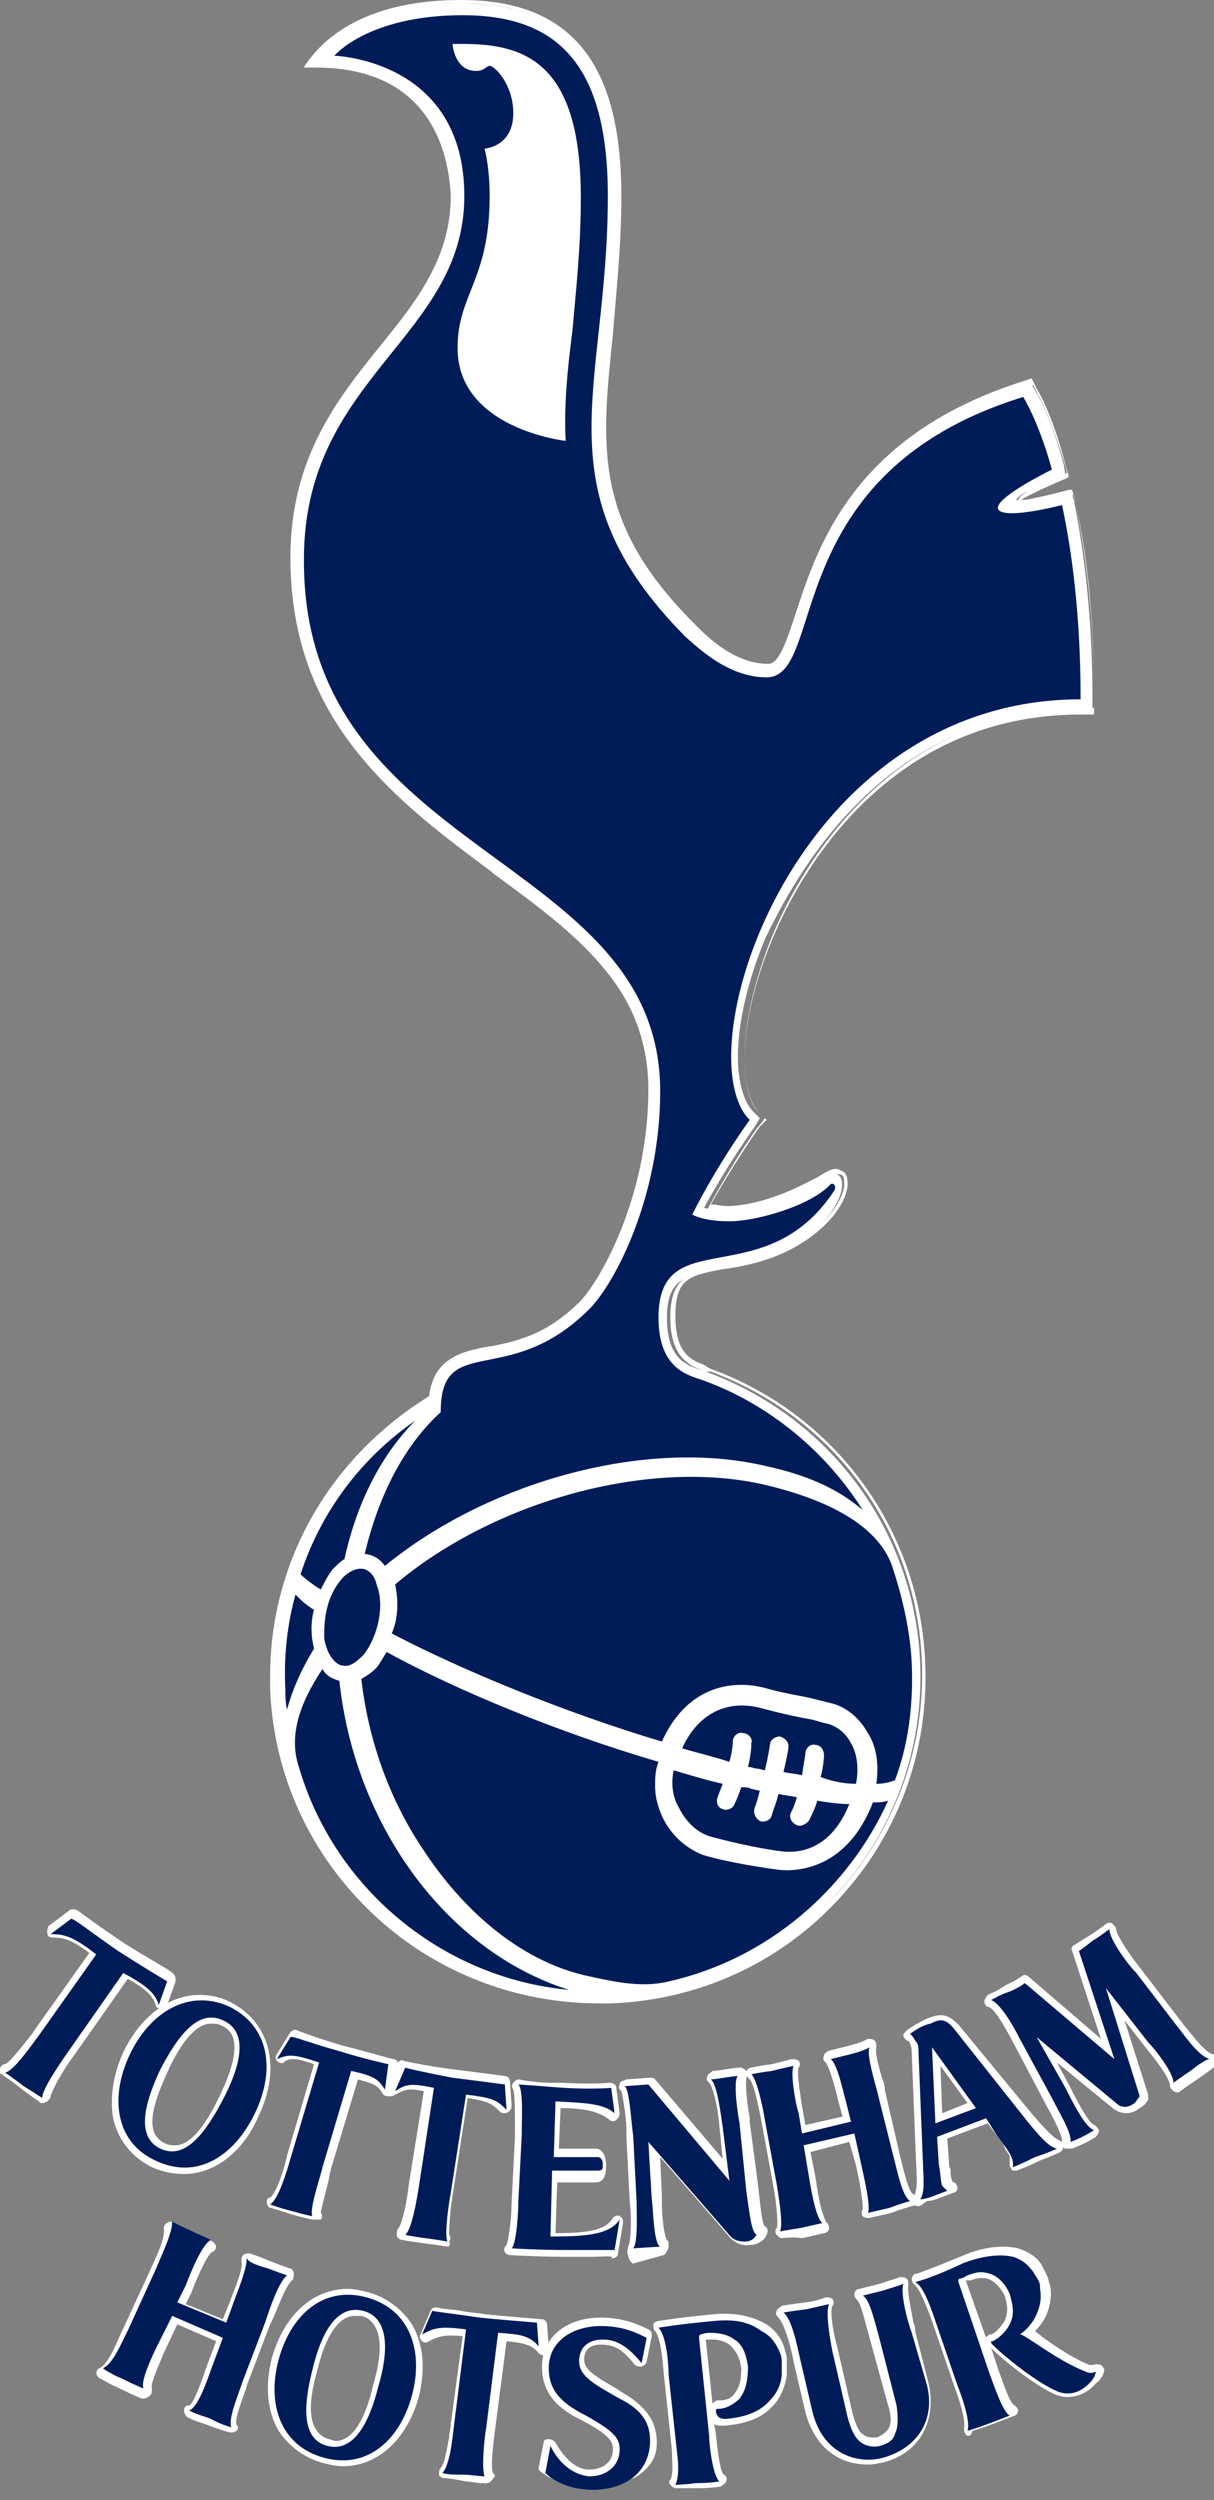 <?xml version="1.0" encoding="utf-8"?>
<!-- Generator: Adobe Illustrator 17.1.0, SVG Export Plug-In . SVG Version: 6.00 Build 0)  -->
<!DOCTYPE svg PUBLIC "-//W3C//DTD SVG 1.1//EN" "http://www.w3.org/Graphics/SVG/1.1/DTD/svg11.dtd">
<svg version="1.1" id="Layer_1" xmlns="http://www.w3.org/2000/svg" xmlns:xlink="http://www.w3.org/1999/xlink" x="0px" y="0px"
	 viewBox="0 0 71.9 148" enable-background="new 0 0 71.9 148" xml:space="preserve">
<rect x="0" y="0" width="71.9" height="148" fill="#808080" stroke="none"/>
<path fill="#001C58" d="M21.6,92.9c-0.3-0.1-0.8,0-1.3,0.5c-0.8,0.9-1.1,2-1.1,3.4c0,0.4,0.1,0.6,0.2,0.9c0.2,0.5,0.6,0.9,0.9,0.9
	c0.4,0.1,0.8-0.2,1.2-0.6c0.9-1.1,1.3-3,0.8-4.2C22.2,93.3,21.9,93,21.6,92.9 M40.2,107c0.5,1,1.2,1.5,1.8,1.7
	c0.7,0.2,2.7,0.7,4.3,0.9c1.8,0.2,3.2-0.8,4-2.8c-0.6,0-1.3-0.1-1.9-0.2c-0.1,0.4-0.3,0.8-0.5,1.2c-0.2,0.2-0.5,0.4-0.8,0.2
	c-0.3-0.2-0.4-0.5-0.2-0.8c0.1-0.2,0.2-0.5,0.3-0.8c-0.4-0.1-0.7-0.1-1.1-0.2c-0.1,0.5-0.3,0.9-0.4,1.3c-0.1,0.3-0.5,0.4-0.7,0.3
	c-0.3-0.2-0.4-0.5-0.3-0.8c0.1-0.2,0.2-0.6,0.3-1c-0.2,0-0.4-0.1-0.5-0.1c-0.2-0.1-0.4-0.1-0.6-0.1c-0.1,0.3-0.2,0.6-0.4,1
	c-0.1,0.3-0.5,0.4-0.7,0.3c-0.3-0.1-0.4-0.4-0.3-0.7c0.1-0.3,0.2-0.5,0.3-0.8c-0.9-0.2-1.9-0.5-2.9-0.8
	C39.7,105.7,39.9,106.5,40.2,107z M50.7,105.6c0.2-1.1,0-1.9-0.3-2.4c-0.3-0.6-0.9-1.1-1.6-1.2l-0.7-0.2c-0.6-0.1-1.6-0.3-3.1-0.7
	c-2-0.5-3.7,0.4-4.6,2.4c1,0.3,1.9,0.5,2.8,0.8c0.2-0.7,0.2-1.2,0.2-1.2c0-0.3,0.3-0.6,0.6-0.5c0.3,0,0.6,0.3,0.5,0.6
	c0,0.1,0,0.6-0.2,1.4c0.2,0,0.4,0.1,0.5,0.1c0.2,0,0.4,0.1,0.5,0.1c0.2-0.8,0.3-1.5,0.3-1.5c0-0.3,0.3-0.5,0.6-0.5
	c0.3,0.1,0.5,0.3,0.5,0.6c0,0.1-0.1,0.7-0.3,1.5c0.4,0.1,0.8,0.1,1.1,0.2c0.1-0.7,0.2-1.2,0.2-1.3c0-0.3,0.3-0.6,0.6-0.5
	c0.3,0,0.5,0.3,0.5,0.6c0,0,0,0.6-0.2,1.3C49.4,105.5,50.1,105.6,50.7,105.6z M53.9,98.5c-0.1-2-0.5-4-1.2-5.8
	c-0.9-2.3-3.7-3.8-7.5-4.7c-6.9-1.6-16.1,1-21.9,5.9c0.2,0.9,0.2,2-0.2,2.9c4.2,2.2,10.3,4.7,16,6.4c1.4-3.1,3.9-3.7,6-3.2
	c1.4,0.4,2.4,0.5,3.1,0.7l0.8,0.2c1,0.2,1.8,0.9,2.3,1.8c0.4,0.6,0.7,1.6,0.5,3c0.7,0,1-0.2,1.1-0.2
	C53.7,103.2,54.1,100.9,53.9,98.5z M46.2,110.7c-1.6-0.2-3.7-0.6-4.6-0.9c-1-0.4-1.9-1.2-2.4-2.3c-0.2-0.5-0.4-1-0.4-1.8
	c0-0.4,0-0.9,0.2-1.4c-5.8-1.7-11.9-4.2-16.1-6.5c-0.2,0.3-0.3,0.5-0.5,0.8c-0.3,0.4-0.7,0.6-1,0.8c0.4,3.5,1.6,7,3.6,10
	c2.6,4,6.1,6.8,9.9,7.6c1.4,0.3,3.1,0.7,4.7,0.3c5.8-1.3,10.6-5.4,13-10.7c-0.3,0.1-0.6,0.1-0.9,0.1
	C50.2,110.6,47.3,110.8,46.2,110.7z M19,94.1c0.2-0.4,0.4-0.8,0.7-1.2c0.2-0.2,0.5-0.5,0.7-0.6c0.7-3.2,2.1-6.1,4.2-8.2
	c-3.2,2.2-5.6,5.4-6.8,9.1C18,93.4,18.5,93.8,19,94.1z M18.6,95.3c-0.5-0.3-0.8-0.6-1.1-0.9c-0.5,1.8-0.7,3.7-0.6,5.6
	c0,0.4,0,0.8,0.1,1.2c0.3-1.1,0.8-2.3,1.6-3.6C18.4,96.8,18.4,96,18.6,95.3z M20.1,99.5c-0.4-0.1-0.8-0.3-1-0.7
	c-1.4,2.1-2,4-1.4,5.8c2.1,7.2,8.5,12.5,16,13.2C26.4,115.5,21,108,20.1,99.5"/>
<path fill="#FFFFFF" d="M27.3,0.2c-7.3,0-9,3.7-9,3.7s8.4-0.6,8.4,7.7c0,3.7-2,6.2-4.2,8.9c-2.5,3.1-5.3,6.6-5.3,12.5
	c0,9.8,6.3,14.4,11.8,18.4c4.8,3.5,9.4,6.9,9.4,13.1c0,6.3-2.8,11.2-4,12.5c-2.1,2.1-4,2.5-5.6,2.8c-1.6,0.3-3.1,0.6-3.4,2.9
	c-5.8,3.5-9.4,9.7-9.4,16.5c0,0.3,0,0.5,0,0.8c0.2,5.1,2.4,9.9,6.2,13.4c3.8,3.5,8.7,5.3,13.8,5.1c5.1-0.2,9.9-2.4,13.4-6.2
	c3.5-3.8,5.3-8.7,5.1-13.8c-0.3-7.8-5.3-14.6-12.7-17.3l0,0l-0.1-0.1l-0.2,0c-0.9-0.3-2-0.7-2-3.1c0-2.3,1.1-2.5,3.2-2.9
	c1.3-0.2,2.8-0.5,4.3-1.4c2.7-1.6,3.2-3.6,2.7-4.1c-0.7-0.7-1.4,0.7-4.1,1.5c-1,0.3-1.9,0.5-2.6,0.5c-0.5,0-1,0-1.3-0.1
	c1.4-2.6,3-4.8,3-4.8l0.3-0.5l-0.4-0.4c-0.5-0.5-0.9-1.7-0.9-3.2c0-1.9,0.5-4.3,1.6-7C46.9,52.3,52.1,42,64,42h0.7v-0.7
	c0-4.3-0.4-8.2-1.1-11.7L63.4,29c0,0-1.2,0.3-2.1,0.5c-0.1,0-1,0.2-1.1,0.1c0-0.2,0.6-0.5,0.9-0.6c0.9-0.4,2-0.9,2-0.9L63,27.5
	c-0.8-3-1.7-4.4-1.7-4.4L61,22.6l-0.5,0.2c-10,3.2-12.1,9.7-13.3,13.7c-0.6,1.9-1,3-1.7,3c-2,0-3.7-1.7-4.3-2.3
	c-6.2-6.2-5.7-10.7-5-17.4c0.3-2.4,0.5-5.1,0.5-8.2C36.7,3.8,33.7,0.2,27.3,0.2"/>
<path fill="#FFFFFF" d="M35.5,118.6c-4.9,0-9.6-1.8-13.2-5.1c-3.8-3.5-6-8.3-6.2-13.5c0-0.3,0-0.5,0-0.8c0-6.8,3.5-13,9.4-16.6
	c0.3-2.3,1.9-2.6,3.5-2.9l0.1,0c1.5-0.3,3.3-0.7,5.4-2.7c1.2-1.3,4-6.2,4-12.3c0-6.2-4.5-9.5-9.3-13l-0.1-0.1
	c-5.5-4.1-11.8-8.7-11.8-18.5c0-5.9,2.8-9.5,5.3-12.6l0-0.1c2-2.5,4.1-5.1,4.1-8.8C26.6,9.8,26,4,18.7,4c-0.2,0-0.4,0-0.4,0l-0.3,0
	l0.1-0.2C18.3,3.7,20.1,0,27.3,0c6.5,0,9.5,3.7,9.5,11.6c0,3-0.3,5.6-0.5,8.2c-0.7,6.7-1.2,11.2,5,17.3c0.6,0.6,2.2,2.2,4.2,2.2
	c0.6,0,1-1.1,1.6-2.9c1.3-4,3.4-10.6,13.4-13.8l0.6-0.2l0.3,0.6c0,0,0.9,1.4,1.7,4.5l0.2,0.7l-0.1,0.1c0,0-1.2,0.5-2,0.9
	c-0.2,0.1-0.6,0.3-0.7,0.4c0.2,0,0.4,0,0.7-0.1c1-0.2,2.1-0.5,2.1-0.5l0.2,0l0.2,0.8c0.8,3.5,1.1,7.4,1.1,11.7v0.8H64
	c-11.9,0-17,10.2-18.3,13.4c-1,2.4-1.6,4.9-1.6,7c0,1.5,0.3,2.6,0.8,3.1l0.5,0.5L45,66.7c-0.3,0.4-1.6,2.3-2.9,4.6
	c0.3,0,0.6,0.1,1,0.1c0.7,0,1.7-0.2,2.6-0.5c1.2-0.4,2.1-0.9,2.7-1.2c0.5-0.3,0.8-0.5,1.1-0.5c0.2,0,0.3,0.1,0.5,0.2
	c0.2,0.2,0.2,0.5,0.2,0.8c-0.1,0.9-0.9,2.3-2.9,3.5c-1.5,0.9-3,1.2-4.2,1.4l-0.1,0c-2.1,0.4-3,0.5-3,2.8c0,2.2,0.9,2.6,1.7,2.9l0,0
	L42,81c7.5,2.7,12.5,9.6,12.8,17.5c0.2,5.2-1.6,10.1-5.1,13.9c-3.5,3.8-8.3,6-13.5,6.2C35.9,118.6,35.7,118.6,35.5,118.6z M18.7,3.7
	c1.4,0,8.2,0.4,8.2,7.8c0,3.8-2.1,6.5-4.2,9l0,0.1c-2.5,3.1-5.2,6.6-5.2,12.4c0,9.7,6.2,14.2,11.7,18.2l0.1,0.1
	c4.9,3.5,9.5,6.9,9.5,13.3c0,6.3-2.7,11.2-4.1,12.6c-2.1,2.1-4,2.5-5.5,2.8l-0.1,0c-1.5,0.3-3,0.6-3.2,2.7l0,0.1l-0.1,0
	c-5.8,3.5-9.3,9.6-9.3,16.3c0,0.3,0,0.5,0,0.8c0.2,5.1,2.4,9.8,6.1,13.3c3.7,3.4,8.6,5.2,13.7,5c5.1-0.2,9.8-2.4,13.3-6.1
	c3.4-3.8,5.2-8.6,5-13.7c-0.3-7.8-5.2-14.5-12.5-17.2l0,0l-0.1,0l-0.2,0c-0.9-0.3-2.1-0.8-2.1-3.2c0-2.5,1.2-2.7,3.3-3.1l0.1,0
	c1.3-0.2,2.7-0.5,4.1-1.4c1.9-1.1,2.7-2.5,2.8-3.3c0-0.3,0-0.5-0.1-0.6c-0.1-0.1-0.2-0.1-0.3-0.1c-0.2,0-0.5,0.2-0.9,0.4
	c-0.6,0.4-1.4,0.9-2.7,1.3c-0.9,0.3-1.9,0.5-2.6,0.5c-0.5,0-1,0-1.3-0.1l-0.2,0l0.1-0.2c1.3-2.4,2.7-4.5,3-4.8l0.3-0.4l-0.3-0.3
	c-0.6-0.6-0.9-1.7-0.9-3.3c0-2.1,0.6-4.6,1.6-7.1c1.3-3.2,6.5-13.6,18.6-13.6h0.5v-0.5c0-4.3-0.4-8.2-1.1-11.6l-0.1-0.5
	c-0.4,0.1-1.2,0.3-2,0.5c-0.2,0-0.6,0.1-0.9,0.1c-0.2,0-0.3-0.1-0.4-0.2c-0.1-0.3,0.7-0.7,1-0.8c0.7-0.3,1.6-0.7,1.9-0.9l-0.1-0.4
	c-0.9-3-1.7-4.4-1.7-4.4l-0.2-0.4l-0.4,0.1c-9.9,3.1-12,9.7-13.2,13.6c-0.6,2-1.1,3.1-1.9,3.1c-2.1,0-3.8-1.7-4.4-2.3
	C34.8,31,35.2,26.5,36,19.7c0.3-2.6,0.5-5.2,0.5-8.2c0-7.7-2.9-11.3-9.1-11.3c-6,0-8.2,2.6-8.7,3.4C18.7,3.7,18.7,3.7,18.7,3.7z"/>
<path fill="#001C58" d="M21.6,92.9c-0.3-0.1-0.8,0-1.3,0.5c-0.8,0.9-1.1,2-1.1,3.4c0,0.4,0.1,0.6,0.2,0.9c0.2,0.5,0.6,0.9,0.9,0.9
	c0.4,0.1,0.8-0.2,1.2-0.6c0.9-1.1,1.3-3,0.8-4.2C22.2,93.3,21.9,93,21.6,92.9 M50.7,105.6c0.2-1.1,0-1.9-0.3-2.4
	c-0.3-0.6-0.9-1.1-1.6-1.2l-0.7-0.2c-0.6-0.1-1.6-0.3-3.1-0.7c-2-0.5-3.7,0.4-4.6,2.4c1,0.3,1.9,0.5,2.8,0.8
	c0.2-0.7,0.2-1.2,0.2-1.2c0-0.3,0.3-0.6,0.6-0.5c0.3,0,0.6,0.3,0.5,0.6c0,0.1,0,0.6-0.2,1.4c0.2,0,0.4,0.1,0.5,0.1
	c0.2,0,0.4,0.1,0.5,0.1c0.2-0.8,0.3-1.5,0.3-1.5c0-0.3,0.3-0.5,0.6-0.5c0.3,0.1,0.5,0.3,0.5,0.6c0,0.1-0.1,0.7-0.3,1.5
	c0.4,0.1,0.8,0.1,1.1,0.2c0.1-0.7,0.2-1.2,0.2-1.3c0-0.3,0.3-0.6,0.6-0.5c0.3,0,0.5,0.3,0.5,0.6c0,0,0,0.6-0.2,1.3
	C49.4,105.5,50.1,105.6,50.7,105.6z M40.2,107c0.5,1,1.2,1.5,1.8,1.7c0.7,0.2,2.7,0.7,4.3,0.9c1.8,0.2,3.2-0.8,4-2.8
	c-0.6,0-1.3-0.1-1.9-0.2c-0.1,0.4-0.3,0.8-0.5,1.2c-0.2,0.2-0.5,0.4-0.8,0.2c-0.3-0.2-0.4-0.5-0.2-0.8c0.1-0.2,0.2-0.5,0.3-0.8
	c-0.4-0.1-0.7-0.1-1.1-0.2c-0.1,0.5-0.3,0.9-0.4,1.3c-0.1,0.3-0.5,0.4-0.7,0.3c-0.3-0.2-0.4-0.5-0.3-0.8c0.1-0.2,0.2-0.6,0.3-1
	c-0.2,0-0.4-0.1-0.5-0.1c-0.2-0.1-0.4-0.1-0.6-0.1c-0.1,0.3-0.2,0.6-0.4,1c-0.1,0.3-0.5,0.4-0.7,0.3c-0.3-0.1-0.4-0.4-0.3-0.7
	c0.1-0.3,0.2-0.5,0.3-0.8c-0.9-0.2-1.9-0.5-2.9-0.8C39.7,105.7,39.9,106.5,40.2,107z M52.8,92.6c-0.9-2.3-3.7-3.8-7.5-4.7
	c-6.9-1.6-16.1,1-21.9,5.9c0.2,0.9,0.2,2-0.2,2.9c4.2,2.2,10.3,4.7,16,6.4c1.4-3.1,3.9-3.7,6-3.2c1.4,0.4,2.4,0.5,3.1,0.7l0.8,0.2
	c1,0.2,1.8,0.9,2.3,1.8c0.4,0.6,0.7,1.6,0.5,3c0.7,0,1-0.2,1.1-0.2c0.8-2.1,1.1-4.5,1-6.9C53.9,96.4,53.4,94.4,52.8,92.6z
	 M46.2,110.7c-1.6-0.2-3.7-0.6-4.6-0.9c-1-0.4-1.9-1.2-2.4-2.3c-0.2-0.5-0.4-1-0.4-1.8c0-0.4,0-0.9,0.2-1.4
	c-5.8-1.7-11.9-4.2-16.1-6.5c-0.2,0.3-0.3,0.5-0.5,0.8c-0.3,0.4-0.7,0.6-1,0.8c0.4,3.5,1.6,7,3.6,10c2.6,4,6.1,6.8,9.9,7.6
	c1.4,0.3,3.1,0.7,4.7,0.3c5.8-1.3,10.6-5.4,13-10.7c-0.3,0.1-0.6,0.1-0.9,0.1C50.2,110.6,47.3,110.8,46.2,110.7z M19,94.1
	c0.2-0.4,0.4-0.8,0.7-1.2c0.2-0.2,0.5-0.5,0.7-0.6c0.7-3.2,2.1-6.1,4.2-8.2c-3.2,2.2-5.6,5.4-6.8,9.1C18,93.4,18.5,93.8,19,94.1z
	 M18.6,95.3c-0.5-0.3-0.8-0.6-1.1-0.9c-0.5,1.8-0.7,3.7-0.6,5.6c0,0.4,0,0.8,0.1,1.2c0.3-1.1,0.8-2.3,1.6-3.6
	C18.4,96.8,18.4,96,18.6,95.3z M20.1,99.5c-0.4-0.1-0.8-0.3-1-0.7c-1.4,2.1-2,4-1.4,5.8c2.1,7.2,8.5,12.5,16,13.2
	C26.4,115.5,21,108,20.1,99.5z M29,11.6c0-1-0.1-2-0.3-2.8c0,0,1.7-0.1,1.7-2.1c0-1.7-1.1-2.8-1.4-2.8c-0.2,0-0.3,0.3-0.8,0.3
	c-1.3,0-1.4-1.6-1.4-1.6c0.2,0,0.4,0,0.6,0c3.7,0,7,1.1,7,9.1c0,3-0.3,5.6-0.5,7.9c-0.3,2.3-0.5,4.4-0.4,6.5c0,0-6.4-0.7-6.4-5.5
	C27.1,17.4,29,16.6,29,11.6z M39.1,64.6c0,6.3-2.7,11.4-4.2,12.9c-4.8,4.8-8.8,1.3-8.8,6.1c-2.2,2-3.7,5-4.5,8.4c0,0,0.1,0,0.1,0
	c0.5,0.1,0.8,0.3,1.1,0.7c6.1-5,15.5-7.6,22.6-5.9c2.3,0.5,4.2,1.3,5.7,2.6c-2.2-3.5-5.6-6.3-9.5-7.7C40.7,81.4,39,81,39,78
	c0-5.7,6.3-1.3,10.4-7.5c0.2-0.3-0.1-0.6-0.3-0.3c-1.2,1.2-4.3,2.1-5.9,2.1c-1.6,0-2.2-0.4-2.2-0.4c1.5-3,3.4-5.6,3.4-5.6
	C40.5,62.4,47,41.4,64,41.4c0-4.9-0.5-8.7-1.1-11.5c-0.4,0.1-3.6,0.9-3.8,0.2c-0.1-0.6,2.4-1.9,3.2-2.3c-0.8-2.9-1.7-4.3-1.7-4.3
	C46,28,49,40.1,45.4,40.1c-2.3,0-4.1-1.8-4.8-2.4C31.9,28.9,36,23.1,36,11.6c0-7.8-3-10.7-8.6-10.7c-5.6,0-7.6,2.4-7.6,2.4
	s7.7,0.2,7.7,8.3c0,8.4-9.5,10.7-9.5,21.5C17.9,50.8,39.1,50.5,39.1,64.6"/>
<path fill="#FFFFFF" d="M2.5,124.5c-0.1,0-0.1,0-0.2-0.1c0,0-0.6-0.4-1.1-0.8c-0.5-0.4-1.1-0.8-1.1-0.8C0,122.8,0,122.7,0,122.5
	c0-0.1,0.1-0.3,0.3-0.3c0.3-0.1,1.2-1.3,1.6-1.8l0.2-0.3l3.2-4.5c-1-0.7-1.4-0.9-2.2-0.9c-0.2,0-0.3-0.1-0.3-0.3
	c0-0.1,0-0.3,0.1-0.4l1.2-0.9c0.1-0.1,0.3-0.1,0.5,0c0,0,1.2,0.9,2.7,1.9c1.4,0.9,2.9,1.7,2.9,1.8c0.2,0.1,0.2,0.3,0.2,0.5l-0.5,1.4
	c-0.1,0.1-0.2,0.2-0.4,0.2c-0.2,0-0.3-0.1-0.3-0.3c-0.1-0.6-0.8-1-1.6-1.5l-3.3,4.7c-0.6,0.8-1.2,1.9-1.3,2.3c0,0.1-0.1,0.2-0.2,0.3
	C2.6,124.5,2.6,124.5,2.5,124.5z M1,122.6c0.2,0.1,0.4,0.3,0.6,0.5c0.2,0.2,0.5,0.3,0.7,0.5c0.4-0.9,1.2-2.1,1.2-2.1l3.5-5
	c0.1-0.2,0.3-0.2,0.5-0.1l0.2,0.1c0.7,0.4,1.3,0.8,1.7,1.3l0.1-0.3c-0.5-0.3-1.6-0.9-2.7-1.6c-1.2-0.8-2.1-1.5-2.5-1.8L4,114.2
	c0.6,0.2,1.1,0.5,2,1.1c0.2,0.1,0.2,0.3,0.1,0.5l-3.6,5.1C1.9,121.6,1.4,122.3,1,122.6z"/>
<path fill="#FFFFFF" d="M7,115.5c1.4,0.9,2.9,1.8,2.9,1.8l-0.5,1.4c-0.2-0.8-1-1.3-2.1-1.9l-3.5,5c-0.4,0.6-1.3,1.9-1.3,2.4
	c0,0-0.6-0.4-1.1-0.7c-0.5-0.4-1.1-0.8-1.1-0.8c0.5-0.1,1.4-1.4,2-2.2l3.4-4.8c-1.3-1-1.8-1.2-2.7-1.2l1.2-0.9
	C4.3,113.5,5.4,114.4,7,115.5"/>
<g>
	<path fill="none" stroke="#FFFFFF" stroke-width="0.343" stroke-linecap="round" stroke-linejoin="round" d="M7,115.5
		c1.4,0.9,2.9,1.8,2.9,1.8l-0.5,1.4c-0.2-0.8-1-1.3-2.1-1.9l-3.5,5c-0.4,0.6-1.3,1.9-1.3,2.4c0,0-0.6-0.4-1.1-0.7
		c-0.5-0.4-1.1-0.8-1.1-0.8c0.5-0.1,1.4-1.4,2-2.2l3.4-4.8c-1.3-1-1.8-1.2-2.7-1.2l1.2-0.9C4.3,113.5,5.4,114.4,7,115.5"/>
</g>
<path fill="#FFFFFF" d="M10.9,128.7c-0.6,0-1.2-0.1-1.9-0.4c-1.2-0.6-2-1.6-2.3-2.9c-0.2-1.2,0-2.6,0.6-3.9c1-2.1,2.7-3.4,4.5-3.4
	c0.6,0,1.2,0.1,1.8,0.4c2.4,1.2,3.1,3.9,1.7,6.8C14.4,127.4,12.7,128.7,10.9,128.7z M12.5,119.8c-0.8,0-1.7,0.9-2.6,2.9
	c-1.1,2.4-1.2,3.7-0.1,4.2c0.2,0.1,0.4,0.1,0.6,0.1l0,0c0.8,0,1.7-1,2.6-2.9c1.7-3.5,0.5-4,0.1-4.2
	C12.9,119.8,12.7,119.8,12.5,119.8z"/>
<path fill="#FFFFFF" d="M13.2,119.6c-1.5-0.7-2.7,1-3.7,2.9c-0.9,1.9-1.5,4,0,4.7c1.5,0.7,2.7-1,3.7-2.9
	C14.2,122.4,14.8,120.3,13.2,119.6 M9.2,127.9c-2.4-1.1-2.7-3.8-1.5-6.3c1.2-2.5,3.5-3.9,5.9-2.8c2.4,1.2,2.7,3.8,1.5,6.3
	C13.9,127.6,11.7,129.1,9.2,127.9"/>
<path fill="none" d="M10.9,128.7c-0.6,0-1.2-0.1-1.9-0.4c-1.2-0.6-2-1.6-2.3-2.9c-0.2-1.2,0-2.6,0.6-3.9c1-2.1,2.7-3.4,4.5-3.4
	c0.6,0,1.2,0.1,1.8,0.4c2.4,1.2,3.1,3.9,1.7,6.8C14.4,127.4,12.7,128.7,10.9,128.7z M12.5,119.8c-0.8,0-1.7,0.9-2.6,2.9
	c-1.1,2.4-1.2,3.7-0.1,4.2c0.2,0.1,0.4,0.1,0.6,0.1l0,0c0.8,0,1.7-1,2.6-2.9c1.7-3.5,0.5-4,0.1-4.2
	C12.9,119.8,12.7,119.8,12.5,119.8z"/>
<path fill="none" d="M13.2,119.6c-1.5-0.7-2.7,1-3.7,2.9c-0.9,1.9-1.5,4,0,4.7c1.5,0.7,2.7-1,3.7-2.9
	C14.2,122.4,14.8,120.3,13.2,119.6z M9.2,127.9c-2.4-1.1-2.7-3.8-1.5-6.3c1.2-2.5,3.5-3.9,5.9-2.8c2.4,1.2,2.7,3.8,1.5,6.3
	C13.9,127.6,11.7,129.1,9.2,127.9"/>
<path fill="#FFFFFF" d="M18.6,131.4c0,0-0.1,0-0.1,0c0,0-0.5-0.1-1.2-0.3c-0.9-0.3-1.3-0.4-1.3-0.4c-0.1,0-0.2-0.2-0.2-0.3
	c0-0.1,0-0.3,0.2-0.3c0.3-0.2,0.8-1.5,1-2.5l1.6-5.4c-0.6-0.2-0.9-0.3-1.2-0.3c-0.2,0-0.4,0-0.6,0.2c-0.1,0.1-0.3,0-0.4-0.1
	c-0.1-0.1-0.1-0.3,0-0.4l0.8-1.3c0.1-0.1,0.3-0.2,0.4-0.1c0,0,1,0.4,2.7,0.9c1.6,0.4,2.9,0.8,3,0.8c0.2,0,0.3,0.2,0.3,0.4l-0.2,1.5
	c0,0.2-0.1,0.3-0.3,0.3c-0.1,0-0.3,0-0.4-0.1c-0.3-0.5-0.4-0.6-1.5-0.9l-1.6,5.3c0,0.1-0.1,0.3-0.1,0.5c-0.1,0.5-0.5,1.9-0.5,2.1
	c0.1,0.1,0.1,0.3,0,0.4C18.8,131.4,18.7,131.4,18.6,131.4z M16.7,130.2c0.2,0.1,0.4,0.1,0.7,0.2c0.3,0.1,0.5,0.1,0.7,0.2
	c0-0.5,0.2-1.1,0.5-2c0.1-0.2,0.1-0.4,0.1-0.5l1.7-5.7c0.1-0.2,0.2-0.3,0.4-0.3c0.9,0.2,1.3,0.4,1.7,0.6l0-0.3
	c-0.5-0.1-1.5-0.4-2.7-0.7c-1.3-0.3-2.1-0.6-2.5-0.8l-0.1,0.2c0.4,0,0.9,0.1,1.8,0.4c0.2,0.1,0.3,0.3,0.2,0.5l-1.7,5.7
	C17.6,127.8,17.2,129.3,16.7,130.2z"/>
<path fill="#FFFFFF" d="M20,121.4c1.6,0.5,3,0.8,3,0.8l-0.2,1.5c-0.4-0.6-0.6-0.8-2-1.1l-1.7,5.7c-0.1,0.5-0.8,2.5-0.6,2.9
	c0,0-0.5-0.1-1.2-0.3c-0.8-0.2-1.3-0.4-1.3-0.4c0.5-0.3,1-2,1.2-2.7l1.7-5.7c-1.5-0.5-1.8-0.5-2.5-0.2l0.8-1.3
	C17.3,120.5,18.2,120.9,20,121.4"/>
<path fill="none" d="M18.6,131.4c0,0-0.1,0-0.1,0c0,0-0.5-0.1-1.2-0.3c-0.9-0.3-1.3-0.4-1.3-0.4c-0.1,0-0.2-0.2-0.2-0.3
	c0-0.1,0-0.3,0.2-0.3c0.3-0.2,0.8-1.5,1-2.5l1.6-5.4c-0.6-0.2-0.9-0.3-1.2-0.3c-0.2,0-0.4,0-0.6,0.2c-0.1,0.1-0.3,0-0.4-0.1
	c-0.1-0.1-0.1-0.3,0-0.4l0.8-1.3c0.1-0.1,0.3-0.2,0.4-0.1c0,0,1,0.4,2.7,0.9c1.6,0.4,2.9,0.8,3,0.8c0.2,0,0.3,0.2,0.3,0.4l-0.2,1.5
	c0,0.2-0.1,0.3-0.3,0.3c-0.1,0-0.3,0-0.4-0.1c-0.3-0.5-0.4-0.6-1.5-0.9l-1.6,5.3c0,0.1-0.1,0.3-0.1,0.5c-0.1,0.5-0.5,1.9-0.5,2.1
	c0.1,0.1,0.1,0.3,0,0.4C18.8,131.4,18.7,131.4,18.6,131.4z M16.7,130.2c0.2,0.1,0.4,0.1,0.7,0.2c0.3,0.1,0.5,0.1,0.7,0.2
	c0-0.5,0.2-1.1,0.5-2c0.1-0.2,0.1-0.4,0.1-0.5l1.7-5.7c0.1-0.2,0.2-0.3,0.4-0.3c0.9,0.2,1.3,0.4,1.7,0.6l0-0.3
	c-0.5-0.1-1.5-0.4-2.7-0.7c-1.3-0.3-2.1-0.6-2.5-0.8l-0.1,0.2c0.4,0,0.9,0.1,1.8,0.4c0.2,0.1,0.3,0.3,0.2,0.5l-1.7,5.7
	C17.6,127.8,17.2,129.3,16.7,130.2z"/>
<path fill="none" d="M20,121.4c1.6,0.5,3,0.8,3,0.8l-0.2,1.5c-0.4-0.6-0.6-0.8-2-1.1l-1.7,5.7c-0.1,0.5-0.8,2.5-0.6,2.9
	c0,0-0.5-0.1-1.2-0.3c-0.8-0.2-1.3-0.4-1.3-0.4c0.5-0.3,1-2,1.2-2.7l1.7-5.7c-1.5-0.5-1.8-0.5-2.5-0.2l0.8-1.3
	C17.3,120.5,18.2,120.9,20,121.4"/>
<path fill="#FFFFFF" d="M26.5,133C26.5,133,26.4,133,26.5,133c0,0-0.6-0.1-1.4-0.2c-0.8-0.1-1.3-0.2-1.3-0.2c-0.1,0-0.3-0.1-0.3-0.3
	c0-0.1,0-0.3,0.1-0.4c0.2-0.2,0.5-1.5,0.6-2.5l0.9-5.6c-0.9-0.2-1.1-0.1-1.7,0.2c-0.1,0.1-0.3,0.1-0.4,0c-0.1-0.1-0.2-0.3-0.1-0.4
	l0.6-1.4c0.1-0.2,0.3-0.3,0.4-0.2c0,0,1.3,0.3,2.9,0.5c1.6,0.2,3.1,0.4,3.1,0.4c0.2,0,0.3,0.2,0.3,0.3l0.1,1.4c0,0,0,0.1,0,0.1
	c0,0.2-0.2,0.4-0.4,0.4c-0.1,0-0.2,0-0.3-0.1c-0.5-0.5-0.7-0.6-1.9-0.8l-0.9,5.8c-0.2,1.3-0.2,2.1-0.2,2.3c0.1,0.1,0.1,0.3,0,0.4
	C26.7,132.9,26.6,133,26.5,133z M24.5,132c0.2,0,0.4,0.1,0.7,0.1c0.3,0,0.6,0.1,0.8,0.1c0-0.4,0-1.1,0.2-2.2l0-0.3l0.9-5.9
	c0-0.2,0.2-0.3,0.4-0.3c1.1,0.1,1.6,0.3,2,0.5l0-0.4c-0.5,0-1.7-0.2-2.8-0.3c-1.1-0.2-2.1-0.4-2.6-0.5l-0.1,0.3
	c0.4-0.1,0.8-0.1,1.7,0.1c0.2,0,0.3,0.2,0.3,0.4l-0.9,5.9C25,129.7,24.8,131.1,24.5,132z"/>
<path fill="#FFFFFF" d="M26.8,123c1.6,0.2,3.1,0.4,3.1,0.4l0.1,1.5c-0.6-0.6-0.8-0.7-2.4-0.9l-0.9,5.8c-0.1,0.5-0.4,2.5-0.2,2.9
	c0,0-0.5-0.1-1.3-0.2c-0.8-0.1-1.2-0.2-1.2-0.2c0.4-0.3,0.7-2.2,0.8-2.8l0.9-5.9c-1.4-0.3-1.7-0.2-2.3,0.2l0.6-1.4
	C23.9,122.4,25.2,122.7,26.8,123"/>
<path fill="none" d="M26.5,133C26.5,133,26.4,133,26.5,133c0,0-0.6-0.1-1.4-0.2c-0.8-0.1-1.3-0.2-1.3-0.2c-0.1,0-0.3-0.1-0.3-0.3
	c0-0.1,0-0.3,0.1-0.4c0.2-0.2,0.5-1.5,0.6-2.5l0.9-5.6c-0.9-0.2-1.1-0.1-1.7,0.2c-0.1,0.1-0.3,0.1-0.4,0c-0.1-0.1-0.2-0.3-0.1-0.4
	l0.6-1.4c0.1-0.2,0.3-0.3,0.4-0.2c0,0,1.3,0.3,2.9,0.5c1.6,0.2,3.1,0.4,3.1,0.4c0.2,0,0.3,0.2,0.3,0.3l0.1,1.4c0,0,0,0.1,0,0.1
	c0,0.2-0.2,0.4-0.4,0.4c-0.1,0-0.2,0-0.3-0.1c-0.5-0.5-0.7-0.6-1.9-0.8l-0.9,5.8c-0.2,1.3-0.2,2.1-0.2,2.3c0.1,0.1,0.1,0.3,0,0.4
	C26.7,132.9,26.6,133,26.5,133z M24.5,132c0.2,0,0.4,0.1,0.7,0.1c0.3,0,0.6,0.1,0.8,0.1c0-0.4,0-1.1,0.2-2.2l0-0.3l0.9-5.9
	c0-0.2,0.2-0.3,0.4-0.3c1.1,0.1,1.6,0.3,2,0.5l0-0.4c-0.5,0-1.7-0.2-2.8-0.3c-1.1-0.2-2.1-0.4-2.6-0.5l-0.1,0.3
	c0.4-0.1,0.8-0.1,1.7,0.1c0.2,0,0.3,0.2,0.3,0.4l-0.9,5.9C25,129.7,24.8,131.1,24.5,132z"/>
<path fill="none" d="M26.8,123c1.6,0.2,3.1,0.4,3.1,0.4l0.1,1.5c-0.6-0.6-0.8-0.7-2.4-0.9l-0.9,5.8c-0.1,0.5-0.4,2.5-0.2,2.9
	c0,0-0.5-0.1-1.3-0.2c-0.8-0.1-1.2-0.2-1.2-0.2c0.4-0.3,0.7-2.2,0.8-2.8l0.9-5.9c-1.4-0.3-1.7-0.2-2.3,0.2l0.6-1.4
	C23.9,122.4,25.2,122.7,26.8,123"/>
<path fill="#FFFFFF" d="M35,133.6c-0.4,0-0.9,0-1.5,0c-1.8,0-3.3-0.1-3.3-0.1c-0.1,0-0.3-0.1-0.3-0.2c-0.1-0.1,0-0.3,0.1-0.4
	c0.1-0.2,0.3-1.5,0.3-2.5l0.2-3.9c0-0.2,0-0.4,0-0.6c0-0.6,0-1.9-0.1-2.2c-0.1-0.1-0.1-0.3,0-0.4c0.1-0.1,0.2-0.2,0.3-0.2l0.6,0.1
	c0.9,0.1,0.9,0.1,2,0.1c1.8,0.1,2.8,0,2.8,0c0.2,0,0.4,0.1,0.4,0.3l0.2,1.5c0,0.2-0.1,0.3-0.2,0.4c-0.1,0.1-0.3,0.1-0.4,0
	c-0.6-0.5-1.5-0.7-2.9-0.7l-0.1,2.4h2.2c0.4,0,0.6,0.5,0.6,1c0,0.2,0,1-0.6,1h-2.3l-0.1,3h0.1c1.9,0,2.9-0.2,3.3-0.9
	c0.1-0.1,0.3-0.2,0.4-0.1c0.2,0.1,0.2,0.2,0.2,0.4l-0.3,1.8c0,0.2-0.2,0.3-0.4,0.3C36.4,133.5,35.9,133.6,35,133.6z M30.8,132.7
	c0.6,0,1.6,0.1,2.7,0.1c1.2,0,2,0,2.5,0l0.1-0.5c-0.8,0.4-1.8,0.5-3.1,0.5l-0.5,0c-0.1,0-0.2,0-0.3-0.1c-0.1-0.1-0.1-0.2-0.1-0.3
	l0.1-4c0-0.2,0.2-0.4,0.4-0.4H35c0,0,0,0.1,0,0.1c0,0,0-0.1,0-0.1h-2.3c-0.1,0-0.2,0-0.3-0.1c-0.1-0.1-0.1-0.2-0.1-0.3l0.1-3.3
	c0-0.2,0.1-0.3,0.4-0.4c1.3,0,2.3,0.1,3,0.3l-0.1-0.4c-0.4,0-1.3,0-2.5,0c-1.2,0-1.2,0-2.1-0.1l0,0c0.1,0.5,0.1,1.2,0.1,2
	c0,0.2,0,0.4,0,0.6l-0.2,3.9C31,130.6,31,131.9,30.8,132.7z"/>
<path fill="#FFFFFF" d="M32.7,128.5l-0.1,3.9c2.1,0,3.5-0.1,4.1-1l-0.3,1.8c0,0-1.1,0-2.8,0c-1.8,0-3.3-0.1-3.3-0.1
	c0.3-0.3,0.4-2.2,0.4-2.8l0.2-3.9c0-1,0.1-2.7-0.2-3c1.5,0.1,1.3,0.1,2.7,0.2c1.8,0.1,2.8,0,2.8,0l0.2,1.5c-0.7-0.6-1.8-0.6-3.5-0.7
	l-0.1,3.3h2.6c0.2,0,0.3,0.2,0.3,0.4c0,0.3,0,0.4-0.3,0.4H32.7"/>
<path fill="none" d="M35,133.6c-0.4,0-0.9,0-1.5,0c-1.8,0-3.3-0.1-3.3-0.1c-0.1,0-0.3-0.1-0.3-0.2c-0.1-0.1,0-0.3,0.1-0.4
	c0.1-0.2,0.3-1.5,0.3-2.5l0.2-3.9c0-0.2,0-0.4,0-0.6c0-0.6,0-1.9-0.1-2.2c-0.1-0.1-0.1-0.3,0-0.4c0.1-0.1,0.2-0.2,0.3-0.2l0.6,0.1
	c0.9,0.1,0.9,0.1,2,0.1c1.8,0.1,2.8,0,2.8,0c0.2,0,0.4,0.1,0.4,0.3l0.2,1.5c0,0.2-0.1,0.3-0.2,0.4c-0.1,0.1-0.3,0.1-0.4,0
	c-0.6-0.5-1.5-0.7-2.9-0.7l-0.1,2.4h2.2c0.4,0,0.6,0.5,0.6,1c0,0.2,0,1-0.6,1h-2.3l-0.1,3h0.1c1.9,0,2.9-0.2,3.3-0.9
	c0.1-0.1,0.3-0.2,0.4-0.1c0.2,0.1,0.2,0.2,0.2,0.4l-0.3,1.8c0,0.2-0.2,0.3-0.4,0.3C36.4,133.5,35.9,133.6,35,133.6z M30.8,132.7
	c0.6,0,1.6,0.1,2.7,0.1c1.2,0,2,0,2.5,0l0.1-0.5c-0.8,0.4-1.8,0.5-3.1,0.5l-0.5,0c-0.1,0-0.2,0-0.3-0.1c-0.1-0.1-0.1-0.2-0.1-0.3
	l0.1-4c0-0.2,0.2-0.4,0.4-0.4H35c0,0,0,0.1,0,0.1c0,0,0-0.1,0-0.1h-2.3c-0.1,0-0.2,0-0.3-0.1c-0.1-0.1-0.1-0.2-0.1-0.3l0.1-3.3
	c0-0.2,0.1-0.3,0.4-0.4c1.3,0,2.3,0.1,3,0.3l-0.1-0.4c-0.4,0-1.3,0-2.5,0c-1.2,0-1.2,0-2.1-0.1l0,0c0.1,0.5,0.1,1.2,0.1,2
	c0,0.2,0,0.4,0,0.6l-0.2,3.9C31,130.6,31,131.9,30.8,132.7z"/>
<path fill="none" d="M32.7,128.5l-0.1,3.9c2.1,0,3.5-0.1,4.1-1l-0.3,1.8c0,0-1.1,0-2.8,0c-1.8,0-3.3-0.1-3.3-0.1
	c0.3-0.3,0.4-2.2,0.4-2.8l0.2-3.9c0-1,0.1-2.7-0.2-3c1.5,0.1,1.3,0.1,2.7,0.2c1.8,0.1,2.8,0,2.8,0l0.2,1.5c-0.7-0.6-1.8-0.6-3.5-0.7
	l-0.1,3.3h2.6c0.2,0,0.3,0.2,0.3,0.4c0,0.3,0,0.4-0.3,0.4H32.7"/>
<path fill="#FFFFFF" d="M37.5,134c-0.1,0-0.3-0.3-0.3-0.5c-0.1-0.1,0-0.4,0-0.5c0.2-0.3,0.2-1.9,0.1-2.6l-0.2-3.9c0-0.1,0-0.3,0-0.5
	c0-0.5-0.2-1.9-0.3-2.2c-0.1-0.1-0.2-0.2-0.1-0.4c0-0.2,0.2-0.2,0.4-0.3l1.4-0.1c0.1,0,0.2,0,0.3,0.1l4,4.7l-0.2-2
	c-0.1-1.2-0.4-2.3-0.6-2.5c-0.1-0.1-0.2-0.2-0.1-0.4c0-0.1,0.2-0.2,0.3-0.3c0,0,0.2,0,0.8-0.1c0.6-0.1,0.8-0.1,0.8-0.1
	c0.2,0,0.3,0.1,0.4,0.2c0.1,0.1,0.1,0.3,0,0.4c0,0.1-0.1,0.6,0.2,2.4l0,0.2l0.5,3.8c0.1,0.8,0.2,2.2,0.4,2.4
	c0.2,0.1,0.2,0.3,0.1,0.5c-0.1,0.3-0.5,0.6-1,0.6c-0.6,0.1-1.1-0.3-1.3-0.6l-4-4.6l0.1,2.3c0,0.1,0,0.3,0,0.5c0,0.5,0.1,1.8,0.3,2.1
	c0.1,0.1,0.1,0.2,0.1,0.4c0,0.1-0.2,0.5-0.3,0.5L37.5,134C37.6,134,37.5,134,37.5,134z M38.1,130.3c0,0,0.1,1.5,0,2.4l0.5,0
	c-0.1-0.4-0.2-1-0.2-1.9c0-0.2,0-0.4,0-0.5l-0.2-3.4c0-0.2,0.1-0.3,0.2-0.4c0.1-0.1,0.3,0,0.4,0.1l4.7,5.4c0.2,0.3,0.4,0.4,0.6,0.4
	c0.1,0,0.2,0,0.3-0.1c-0.2-0.4-0.3-1.2-0.5-2.6l-0.5-4c-0.2-1.1-0.2-1.8-0.2-2.3c-0.1,0-0.2,0-0.3,0c-0.1,0-0.2,0-0.3,0
	c0.2,0.7,0.4,1.7,0.5,2.4l0.4,3.2c0,0.2-0.1,0.3-0.2,0.4c-0.1,0.1-0.3,0-0.4-0.1l-4.6-5.5l-0.7,0c0.1,0.4,0.2,1.1,0.3,2
	c0,0.2,0,0.4,0,0.5L38.1,130.3L38.1,130.3z"/>
<path fill="#FFFFFF" d="M44.2,129.7c0.2,1.4,0.3,2.4,0.6,2.6c-0.1,0.2-0.3,0.4-0.7,0.4c-0.4,0-0.7-0.1-1-0.5l-4.7-5.4l0.2,3.4
	c0.1,0.6,0.1,2.6,0.5,2.8l-1.6,0.1c0.3-0.3,0.2-2.3,0.2-2.8l-0.2-3.9c-0.1-0.5-0.2-2.7-0.5-2.9l1.4-0.1l4.8,5.7l-0.4-3.2
	c-0.1-0.6-0.3-2.5-0.7-2.8c0,0,0.2,0,0.8-0.1c0.6-0.1,0.8-0.1,0.8-0.1c-0.3,0.3,0,2.3,0.1,2.8L44.2,129.7"/>
<path fill="none" d="M37.5,134c-0.1,0-0.3-0.3-0.3-0.5c-0.1-0.1,0-0.4,0-0.5c0.2-0.3,0.2-1.9,0.1-2.6l-0.2-3.9c0-0.1,0-0.3,0-0.5
	c0-0.5-0.2-1.9-0.3-2.2c-0.1-0.1-0.2-0.2-0.1-0.4c0-0.2,0.2-0.2,0.4-0.3l1.4-0.1c0.1,0,0.2,0,0.3,0.1l4,4.7l-0.2-2
	c-0.1-1.2-0.4-2.3-0.6-2.5c-0.1-0.1-0.2-0.2-0.1-0.4c0-0.1,0.2-0.2,0.3-0.3c0,0,0.2,0,0.8-0.1c0.6-0.1,0.8-0.1,0.8-0.1
	c0.2,0,0.3,0.1,0.4,0.2c0.1,0.1,0.1,0.3,0,0.4c0,0.1-0.1,0.6,0.2,2.4l0,0.2l0.5,3.8c0.1,0.8,0.2,2.2,0.4,2.4
	c0.2,0.1,0.2,0.3,0.1,0.5c-0.1,0.3-0.5,0.6-1,0.6c-0.6,0.1-1.1-0.3-1.3-0.6l-4-4.6l0.1,2.3c0,0.1,0,0.3,0,0.5c0,0.5,0.1,1.8,0.3,2.1
	c0.1,0.1,0.1,0.2,0.1,0.4c0,0.1-0.2,0.5-0.3,0.5L37.5,134C37.6,134,37.5,134,37.5,134z M38.1,130.3c0,0,0.1,1.5,0,2.4l0.5,0
	c-0.1-0.4-0.2-1-0.2-1.9c0-0.2,0-0.4,0-0.5l-0.2-3.4c0-0.2,0.1-0.3,0.2-0.4c0.1-0.1,0.3,0,0.4,0.1l4.7,5.4c0.2,0.3,0.4,0.4,0.6,0.4
	c0.1,0,0.2,0,0.3-0.1c-0.2-0.4-0.3-1.2-0.5-2.6l-0.5-4c-0.2-1.1-0.2-1.8-0.2-2.3c-0.1,0-0.2,0-0.3,0c-0.1,0-0.2,0-0.3,0
	c0.2,0.7,0.4,1.7,0.5,2.4l0.4,3.2c0,0.2-0.1,0.3-0.2,0.4c-0.1,0.1-0.3,0-0.4-0.1l-4.6-5.5l-0.7,0c0.1,0.4,0.2,1.1,0.3,2
	c0,0.2,0,0.4,0,0.5L38.1,130.3L38.1,130.3z"/>
<path fill="none" d="M44.2,129.7c0.2,1.4,0.3,2.4,0.6,2.6c-0.1,0.2-0.3,0.4-0.7,0.4c-0.4,0-0.7-0.1-1-0.5l-4.7-5.4l0.2,3.4
	c0.1,0.6,0.1,2.6,0.5,2.8l-1.6,0.1c0.3-0.3,0.2-2.3,0.2-2.8l-0.2-3.9c-0.1-0.5-0.2-2.7-0.5-2.9l1.4-0.1l4.8,5.7l-0.4-3.2
	c-0.1-0.6-0.3-2.5-0.7-2.8c0,0,0.2,0,0.8-0.1c0.6-0.1,0.8-0.1,0.8-0.1c-0.3,0.3,0,2.3,0.1,2.8L44.2,129.7"/>
<path fill="#FFFFFF" d="M46.3,132.5c-0.1,0-0.2-0.1-0.3-0.2c-0.1-0.1-0.1-0.3,0-0.4c0.1-0.2,0-1.4-0.2-2.5l-0.7-3.8
	c-0.4-2.1-0.6-2.4-0.7-2.5c-0.1-0.1-0.2-0.2-0.2-0.4c0-0.2,0.2-0.3,0.3-0.3c0,0,0.4-0.1,1.2-0.2c0.8-0.2,1.2-0.3,1.2-0.3
	c0.1,0,0.3,0,0.4,0.1c0.1,0.1,0.1,0.3,0,0.4c-0.1,0.2,0,1,0.2,2.3l0.2,1.1l2.2-0.5l-0.3-1.1c-0.1-0.5-0.5-1.9-0.7-2.1
	c-0.1-0.1-0.2-0.2-0.1-0.4c0-0.1,0.1-0.2,0.3-0.3c0,0,0.4-0.1,1.2-0.3c0.8-0.2,1.1-0.4,1.1-0.4c0.1,0,0.3,0,0.4,0.1
	c0.1,0.1,0.1,0.2,0.1,0.4c-0.1,0.3,0.2,1.4,0.4,2c0.1,0.2,0.1,0.4,0.1,0.5l0.9,3.9c0.4,1.7,0.6,2.2,0.8,2.3c0.1,0.1,0.2,0.2,0.2,0.4
	c0,0.1-0.1,0.3-0.3,0.3c0,0-0.7,0.2-1.2,0.4c-0.4,0.1-1.3,0.3-1.3,0.3c-0.1,0-0.3,0-0.4-0.1c-0.1-0.1-0.1-0.3,0-0.4
	c0-0.1,0-0.8-0.4-2.6l-0.4-1.4l-2.3,0.6l0.3,1.5c0.3,2.2,0.6,2.5,0.6,2.6c0.1,0.1,0.2,0.2,0.2,0.4c0,0.1-0.1,0.3-0.3,0.3
	c0,0-0.4,0.1-1.3,0.3C46.9,132.4,46.4,132.5,46.3,132.5C46.3,132.5,46.3,132.5,46.3,132.5z M45.2,123.1c0.2,0.4,0.4,1.2,0.6,2.4
	l0.7,3.8c0.1,0.5,0.3,1.6,0.2,2.4c0.2,0,0.4-0.1,0.7-0.1c0.3-0.1,0.6-0.1,0.7-0.1c-0.2-0.4-0.4-1.2-0.6-2.5l-0.3-1.8
	c0-0.2,0.1-0.4,0.3-0.4l3-0.7c0.1,0,0.2,0,0.3,0c0.1,0.1,0.1,0.1,0.2,0.2l0.4,1.8c0.3,1.3,0.4,2.1,0.5,2.5c0.3-0.1,0.6-0.1,0.7-0.2
	c0.2-0.1,0.5-0.1,0.7-0.2c-0.3-0.5-0.5-1.3-0.7-2.3l0-0.2l-0.9-3.8c0-0.2-0.1-0.3-0.1-0.5c-0.2-0.7-0.3-1.3-0.4-1.8
	c-0.2,0.1-0.4,0.1-0.7,0.2c-0.3,0.1-0.5,0.1-0.7,0.2c0.2,0.5,0.4,1.2,0.6,2l0.4,1.5c0,0.1,0,0.2,0,0.3c-0.1,0.1-0.1,0.1-0.2,0.2
	l-2.9,0.7c-0.1,0-0.2,0-0.3,0c-0.1-0.1-0.1-0.1-0.2-0.2l-0.3-1.4c-0.2-0.9-0.3-1.6-0.3-2.1c-0.2,0-0.4,0.1-0.8,0.2
	C45.6,123,45.4,123.1,45.2,123.1z"/>
<path fill="#FFFFFF" d="M52.9,127.6c0.2,0.7,0.5,2.4,1,2.7c0,0-0.7,0.2-1.2,0.4c-0.4,0.1-1.3,0.3-1.3,0.3c0.2-0.4-0.3-2.4-0.4-2.9
	l-0.4-1.8l-3,0.7l0.3,1.8c0.1,0.6,0.4,2.5,0.8,2.8c0,0-0.4,0.1-1.3,0.3c-0.7,0.1-1.2,0.2-1.2,0.2c0.2-0.4-0.1-2.2-0.2-2.8l-0.7-3.8
	c-0.1-0.7-0.5-2.5-0.8-2.7c0,0,0.4-0.1,1.2-0.2c0.8-0.2,1.3-0.3,1.3-0.3c-0.2,0.4,0.1,2.2,0.3,2.8l0.2,1.2l2.9-0.7l-0.3-1.2
	c-0.2-0.7-0.5-2.2-0.9-2.5c0,0,0.4-0.1,1.2-0.3c0.8-0.2,1.1-0.4,1.1-0.4c-0.2,0.4,0.3,2,0.5,2.8L52.9,127.6"/>
<path fill="none" d="M46.3,132.5c-0.1,0-0.2-0.1-0.3-0.2c-0.1-0.1-0.1-0.3,0-0.4c0.1-0.2,0-1.4-0.2-2.5l-0.7-3.8
	c-0.4-2.1-0.6-2.4-0.7-2.5c-0.1-0.1-0.2-0.2-0.2-0.4c0-0.2,0.2-0.3,0.3-0.3c0,0,0.4-0.1,1.2-0.2c0.8-0.2,1.2-0.3,1.2-0.3
	c0.1,0,0.3,0,0.4,0.1c0.1,0.1,0.1,0.3,0,0.4c-0.1,0.2,0,1,0.2,2.3l0.2,1.1l2.2-0.5l-0.3-1.1c-0.1-0.5-0.5-1.9-0.7-2.1
	c-0.1-0.1-0.2-0.2-0.1-0.4c0-0.1,0.1-0.2,0.3-0.3c0,0,0.4-0.1,1.2-0.3c0.8-0.2,1.1-0.4,1.1-0.4c0.1,0,0.3,0,0.4,0.1
	c0.1,0.1,0.1,0.2,0.1,0.4c-0.1,0.3,0.2,1.4,0.4,2c0.1,0.2,0.1,0.4,0.1,0.5l0.9,3.9c0.4,1.7,0.6,2.2,0.8,2.3c0.1,0.1,0.2,0.2,0.2,0.4
	c0,0.1-0.1,0.3-0.3,0.3c0,0-0.7,0.2-1.2,0.4c-0.4,0.1-1.3,0.3-1.3,0.3c-0.1,0-0.3,0-0.4-0.1c-0.1-0.1-0.1-0.3,0-0.4
	c0-0.1,0-0.8-0.4-2.6l-0.4-1.4l-2.3,0.6l0.3,1.5c0.3,2.2,0.6,2.5,0.6,2.6c0.1,0.1,0.2,0.2,0.2,0.4c0,0.1-0.1,0.3-0.3,0.3
	c0,0-0.4,0.1-1.3,0.3C46.9,132.4,46.4,132.5,46.3,132.5C46.3,132.5,46.3,132.5,46.3,132.5z M45.2,123.1c0.2,0.4,0.4,1.2,0.6,2.4
	l0.7,3.8c0.1,0.5,0.3,1.6,0.2,2.4c0.2,0,0.4-0.1,0.7-0.1c0.3-0.1,0.6-0.1,0.7-0.1c-0.2-0.4-0.4-1.2-0.6-2.5l-0.3-1.8
	c0-0.2,0.1-0.4,0.3-0.4l3-0.7c0.1,0,0.2,0,0.3,0c0.1,0.1,0.1,0.1,0.2,0.2l0.4,1.8c0.3,1.3,0.4,2.1,0.5,2.5c0.3-0.1,0.6-0.1,0.7-0.2
	c0.2-0.1,0.5-0.1,0.7-0.2c-0.3-0.5-0.5-1.3-0.7-2.3l0-0.2l-0.9-3.8c0-0.2-0.1-0.3-0.1-0.5c-0.2-0.7-0.3-1.3-0.4-1.8
	c-0.2,0.1-0.4,0.1-0.7,0.2c-0.3,0.1-0.5,0.1-0.7,0.2c0.2,0.5,0.4,1.2,0.6,2l0.4,1.5c0,0.1,0,0.2,0,0.3c-0.1,0.1-0.1,0.1-0.2,0.2
	l-2.9,0.7c-0.1,0-0.2,0-0.3,0c-0.1-0.1-0.1-0.1-0.2-0.2l-0.3-1.4c-0.2-0.9-0.3-1.6-0.3-2.1c-0.2,0-0.4,0.1-0.8,0.2
	C45.6,123,45.4,123.1,45.2,123.1z"/>
<path fill="none" d="M52.9,127.6c0.2,0.7,0.5,2.4,1,2.7c0,0-0.7,0.2-1.2,0.4c-0.4,0.1-1.3,0.3-1.3,0.3c0.2-0.4-0.3-2.4-0.4-2.9
	l-0.4-1.8l-3,0.7l0.3,1.8c0.1,0.6,0.4,2.5,0.8,2.8c0,0-0.4,0.1-1.3,0.3c-0.7,0.1-1.2,0.2-1.2,0.2c0.2-0.4-0.1-2.2-0.2-2.8l-0.7-3.8
	c-0.1-0.7-0.5-2.5-0.8-2.7c0,0,0.4-0.1,1.2-0.2c0.8-0.2,1.3-0.3,1.3-0.3c-0.2,0.4,0.1,2.2,0.3,2.8l0.2,1.2l2.9-0.7l-0.3-1.2
	c-0.2-0.7-0.5-2.2-0.9-2.5c0,0,0.4-0.1,1.2-0.3c0.8-0.2,1.1-0.4,1.1-0.4c-0.2,0.4,0.3,2,0.5,2.8L52.9,127.6"/>
<path fill="#FFFFFF" d="M54.4,130.6c-0.1,0-0.2,0-0.3-0.1c-0.1-0.1-0.1-0.3,0-0.4c0.1-0.2,0.2-0.5,0.2-1l-0.3-7.5
	c0-0.2,0-0.4-0.1-0.6c0-0.1-0.1-0.2-0.2-0.2c-0.1-0.1-0.2-0.2-0.2-0.3c0-0.1,0.1-0.2,0.2-0.3c0.4-0.3,0.8-0.5,1.2-0.7
	c0.3-0.1,0.5-0.2,0.8-0.2c0.5,0,0.8,0.3,1.1,0.6L61,125c1.1,1.3,1.5,1.6,1.7,1.7c0.1,0,0.2,0.2,0.3,0.3c0,0.2-0.1,0.3-0.2,0.4
	c0,0-0.4,0.2-1.2,0.5c-0.8,0.4-1.4,0.6-1.4,0.6c0,0-0.1,0-0.1,0c-0.1,0-0.2,0-0.2-0.1c-0.1-0.1-0.1-0.2-0.1-0.4c0-0.1,0-0.2,0-0.4
	c-0.1-0.1-0.3-0.4-0.4-0.7c-0.1-0.1-0.2-0.3-0.3-0.4l-0.6-0.8l-2.4,0.9l0.1,1.3c0,0.2,0,0.4,0.1,0.5c0,0.3,0,0.5,0.1,0.7
	c0,0,0,0.1,0.1,0.1c0.1,0,0.2,0.2,0.2,0.3c0,0.2-0.1,0.3-0.2,0.3c0,0-0.3,0.1-0.8,0.3c-0.5,0.2-0.7,0.2-0.8,0.2
	C54.5,130.6,54.5,130.6,54.4,130.6z M55.8,125.1l1.5-0.6l-1.6-2.2L55.8,125.1z"/>
<path fill="#FFFFFF" d="M57.8,124.8l-2.6-3.6l0.2,4.5L57.8,124.8 M58.4,125.4l-2.9,1.1l0.1,1.6c0.1,0.5,0.1,1,0.2,1.3
	c0.1,0.1,0.2,0.2,0.3,0.3c0,0-0.3,0.1-0.8,0.3c-0.5,0.2-0.8,0.2-0.8,0.2c0.2-0.3,0.2-0.7,0.2-1.2l-0.3-7.5c0-0.3,0-0.5-0.2-0.7
	c-0.1-0.2-0.2-0.3-0.3-0.4c0.3-0.2,0.7-0.5,1.2-0.6c0.6-0.3,0.9-0.3,1.4,0.3l4.2,5.3c0.8,1,1.4,1.7,1.9,1.8c0,0-0.4,0.2-1.3,0.5
	c-0.8,0.4-1.3,0.6-1.3,0.6c0-0.2,0-0.4-0.1-0.6c-0.1-0.3-0.5-0.8-0.8-1.2L58.4,125.4"/>
<path fill="none" d="M54.4,130.6c-0.1,0-0.2,0-0.3-0.1c-0.1-0.1-0.1-0.3,0-0.4c0.1-0.2,0.2-0.5,0.2-1l-0.3-7.5c0-0.2,0-0.4-0.1-0.6
	c0-0.1-0.1-0.2-0.2-0.2c-0.1-0.1-0.2-0.2-0.2-0.3c0-0.1,0.1-0.2,0.2-0.3c0.4-0.3,0.8-0.5,1.2-0.7c0.3-0.1,0.5-0.2,0.8-0.2
	c0.5,0,0.8,0.3,1.1,0.6L61,125c1.1,1.3,1.5,1.6,1.7,1.7c0.1,0,0.2,0.2,0.3,0.3c0,0.2-0.1,0.3-0.2,0.4c0,0-0.4,0.2-1.2,0.5
	c-0.8,0.4-1.4,0.6-1.4,0.6c0,0-0.1,0-0.1,0c-0.1,0-0.2,0-0.2-0.1c-0.1-0.1-0.1-0.2-0.1-0.4c0-0.1,0-0.2,0-0.4
	c-0.1-0.1-0.3-0.4-0.4-0.7c-0.1-0.1-0.2-0.3-0.3-0.4l-0.6-0.8l-2.4,0.9l0.1,1.3c0,0.2,0,0.4,0.1,0.5c0,0.3,0,0.5,0.1,0.7
	c0,0,0,0.1,0.1,0.1c0.1,0,0.2,0.2,0.2,0.3c0,0.2-0.1,0.3-0.2,0.3c0,0-0.3,0.1-0.8,0.3c-0.5,0.2-0.7,0.2-0.8,0.2
	C54.5,130.6,54.5,130.6,54.4,130.6z M55.8,125.1l1.5-0.6l-1.6-2.2L55.8,125.1z"/>
<path fill="none" d="M57.8,124.8l-2.6-3.6l0.2,4.5L57.8,124.8z M58.4,125.4l-2.9,1.1l0.1,1.6c0.1,0.5,0.1,1,0.2,1.3
	c0.1,0.1,0.2,0.2,0.3,0.3c0,0-0.3,0.1-0.8,0.3c-0.5,0.2-0.8,0.2-0.8,0.2c0.2-0.3,0.2-0.7,0.2-1.2l-0.3-7.5c0-0.3,0-0.5-0.2-0.7
	c-0.1-0.2-0.2-0.3-0.3-0.4c0.3-0.2,0.7-0.5,1.2-0.6c0.6-0.3,0.9-0.3,1.4,0.3l4.2,5.3c0.8,1,1.4,1.7,1.9,1.8c0,0-0.4,0.2-1.3,0.5
	c-0.8,0.4-1.3,0.6-1.3,0.6c0-0.2,0-0.4-0.1-0.6c-0.1-0.3-0.5-0.8-0.8-1.2L58.4,125.4"/>
<path fill="#FFFFFF" d="M63.2,127.2c-0.1,0-0.2,0-0.2-0.1c-0.1-0.1-0.2-0.2-0.1-0.4c0-0.3-0.6-1.5-0.9-2l-2-3.8
	c-0.9-1.7-1.3-2.1-1.5-2.1c-0.1,0-0.2-0.2-0.2-0.3c0-0.1,0.1-0.3,0.2-0.4l0.2-0.1c0.3-0.1,0.4-0.2,0.9-0.5c0.5-0.2,0.9-0.5,0.9-0.5
	c0.1-0.1,0.3-0.1,0.4,0l4.3,3.7l-1.7-5.2c-0.1-0.2,0-0.3,0.2-0.4c0,0,0.3-0.2,0.8-0.5c0.5-0.3,1-0.7,1-0.7c0.1-0.1,0.3-0.1,0.4,0
	c0.1,0.1,0.2,0.2,0.2,0.3c0,0.3,0.7,1.4,1.5,2.4l2.3,3c0.1,0.1,0.2,0.3,0.4,0.5c0.4,0.5,1.1,1.4,1.5,1.5c0.1,0,0.2,0.1,0.3,0.3
	s0,0.3-0.1,0.4c0,0-0.5,0.4-1.1,0.8c-0.6,0.4-1,0.7-1,0.7c-0.1,0.1-0.2,0.1-0.4,0c-0.1-0.1-0.2-0.2-0.2-0.3c0-0.3-0.4-1-1.3-2.1
	l-1.4-1.8l1.4,4.4c0,0.1,0,0.2,0,0.3c-0.1,0.2-0.3,0.4-0.5,0.5c-0.5,0.4-1.1,0.4-1.6,0l-3.3-2.7l0.7,1.3c1,2,1.3,2.3,1.5,2.4
	c0.1,0,0.2,0.2,0.3,0.3c0,0.1-0.1,0.3-0.2,0.4c0,0-0.3,0.2-0.7,0.4l-0.7,0.3C63.3,127.2,63.3,127.2,63.2,127.2z M59.2,118.4
	c0.4,0.4,0.8,1.1,1.3,2.1l2,3.8c0.4,0.8,0.8,1.4,0.9,1.9l0.2-0.1c0.1,0,0.1-0.1,0.2-0.1c-0.4-0.5-0.9-1.3-1.4-2.3l-1.7-3
	c-0.1-0.2,0-0.3,0.1-0.5c0.1-0.1,0.3-0.1,0.5,0l4.7,3.9c0.2,0.2,0.4,0.2,0.7,0c0.1,0,0.1-0.1,0.2-0.2l-1.9-6.2
	c-0.1-0.2,0-0.4,0.2-0.4c0.2-0.1,0.4,0,0.5,0.1l2.6,3.4c0.6,0.8,1,1.4,1.2,1.9c0.2-0.1,0.4-0.3,0.6-0.4c0.2-0.2,0.5-0.3,0.6-0.4
	c-0.4-0.3-0.8-0.8-1.3-1.4c-0.1-0.2-0.3-0.4-0.4-0.5l-2.3-3c-0.3-0.4-1.1-1.4-1.5-2.2c-0.2,0.1-0.4,0.3-0.6,0.4
	c-0.2,0.2-0.4,0.3-0.6,0.4l2,6.2c0.1,0.2,0,0.3-0.1,0.4c-0.1,0.1-0.3,0.1-0.4,0l-5.1-4.4c-0.2,0.1-0.4,0.2-0.7,0.4
	C59.6,118.3,59.4,118.4,59.2,118.4z"/>
<path fill="#FFFFFF" d="M70.5,122.6c-0.6,0.4-1,0.7-1,0.7c0-0.6-1.1-2-1.5-2.4l-2.5-3.2l2,6.4c-0.1,0.1-0.2,0.3-0.3,0.4
	c-0.4,0.3-0.8,0.3-1.1,0l-4.7-3.9l1.7,3c0.4,0.8,1.2,2.4,1.7,2.5c0,0-0.3,0.2-0.7,0.4c-0.4,0.2-0.7,0.3-0.7,0.3
	c0.1-0.5-0.7-1.8-1.1-2.6l-1.9-3.5c-0.5-1-1.2-2.1-1.7-2.3c0.4-0.2,0.5-0.3,1.1-0.5c0.5-0.2,0.9-0.5,0.9-0.5l5.3,4.5l-2.1-6.4
	c0,0,0.3-0.2,0.8-0.6c0.5-0.3,1-0.7,1-0.7c0,0.6,1.1,2.1,1.6,2.6l2.3,3c0.5,0.6,1.4,2,2.1,2.1C71.6,121.8,71,122.2,70.5,122.6"/>
<path fill="none" d="M63.2,127.2c-0.1,0-0.2,0-0.2-0.1c-0.1-0.1-0.2-0.2-0.1-0.4c0-0.3-0.6-1.5-0.9-2l-2-3.8
	c-0.9-1.7-1.3-2.1-1.5-2.1c-0.1,0-0.2-0.2-0.2-0.3c0-0.1,0.1-0.3,0.2-0.4l0.2-0.1c0.3-0.1,0.4-0.2,0.9-0.5c0.5-0.2,0.9-0.5,0.9-0.5
	c0.1-0.1,0.3-0.1,0.4,0l4.3,3.7l-1.7-5.2c-0.1-0.2,0-0.3,0.2-0.4c0,0,0.3-0.2,0.8-0.5c0.5-0.3,1-0.7,1-0.7c0.1-0.1,0.3-0.1,0.4,0
	c0.1,0.1,0.2,0.2,0.2,0.3c0,0.3,0.7,1.4,1.5,2.4l2.3,3c0.1,0.1,0.2,0.3,0.4,0.5c0.4,0.5,1.1,1.4,1.5,1.5c0.1,0,0.2,0.1,0.3,0.3
	s0,0.3-0.1,0.4c0,0-0.5,0.4-1.1,0.8c-0.6,0.4-1,0.7-1,0.7c-0.1,0.1-0.2,0.1-0.4,0c-0.1-0.1-0.2-0.2-0.2-0.3c0-0.3-0.4-1-1.3-2.1
	l-1.4-1.8l1.4,4.4c0,0.1,0,0.2,0,0.3c-0.1,0.2-0.3,0.4-0.5,0.5c-0.5,0.4-1.1,0.4-1.6,0l-3.3-2.7l0.7,1.3c1,2,1.3,2.3,1.5,2.4
	c0.1,0,0.2,0.2,0.3,0.3c0,0.1-0.1,0.3-0.2,0.4c0,0-0.3,0.2-0.7,0.4l-0.7,0.3C63.3,127.2,63.3,127.2,63.2,127.2z M59.2,118.4
	c0.4,0.4,0.8,1.1,1.3,2.1l2,3.8c0.4,0.8,0.8,1.4,0.9,1.9l0.2-0.1c0.1,0,0.1-0.1,0.2-0.1c-0.4-0.5-0.9-1.3-1.4-2.3l-1.7-3
	c-0.1-0.2,0-0.3,0.1-0.5c0.1-0.1,0.3-0.1,0.5,0l4.7,3.9c0.2,0.2,0.4,0.2,0.7,0c0.1,0,0.1-0.1,0.2-0.2l-1.9-6.2
	c-0.1-0.2,0-0.4,0.2-0.4c0.2-0.1,0.4,0,0.5,0.1l2.6,3.4c0.6,0.8,1,1.4,1.2,1.9c0.2-0.1,0.4-0.3,0.6-0.4c0.2-0.2,0.5-0.3,0.6-0.4
	c-0.4-0.3-0.8-0.8-1.3-1.4c-0.1-0.2-0.3-0.4-0.4-0.5l-2.3-3c-0.3-0.4-1.1-1.4-1.5-2.2c-0.2,0.1-0.4,0.3-0.6,0.4
	c-0.2,0.2-0.4,0.3-0.6,0.4l2,6.2c0.1,0.2,0,0.3-0.1,0.4c-0.1,0.1-0.3,0.1-0.4,0l-5.1-4.4c-0.2,0.1-0.4,0.2-0.7,0.4
	C59.6,118.3,59.4,118.4,59.2,118.4z"/>
<path fill="none" d="M70.5,122.6c-0.6,0.4-1,0.7-1,0.7c0-0.6-1.1-2-1.5-2.4l-2.5-3.2l2,6.4c-0.1,0.1-0.2,0.3-0.3,0.4
	c-0.4,0.3-0.8,0.3-1.1,0l-4.7-3.9l1.7,3c0.4,0.8,1.2,2.4,1.7,2.5c0,0-0.3,0.2-0.7,0.4c-0.4,0.2-0.7,0.3-0.7,0.3
	c0.1-0.5-0.7-1.8-1.1-2.6l-1.9-3.5c-0.5-1-1.2-2.1-1.7-2.3c0.4-0.2,0.5-0.3,1.1-0.5c0.5-0.2,0.9-0.5,0.9-0.5l5.3,4.5l-2.1-6.4
	c0,0,0.3-0.2,0.8-0.6c0.5-0.3,1-0.7,1-0.7c0,0.6,1.1,2.1,1.6,2.6l2.3,3c0.5,0.6,1.4,2,2.1,2.1C71.6,121.8,71,122.2,70.5,122.6"/>
<path fill="#FFFFFF" d="M13.7,144c0,0-0.1,0-0.1,0c0,0-0.7-0.2-1.2-0.4c-0.5-0.2-0.7-0.2-1.3-0.5c-0.1-0.1-0.2-0.2-0.2-0.4
	c0-0.2,0.1-0.3,0.3-0.3c0.1,0,0.4-0.4,1-2.2l0.6-1.6l-2.3-1l-0.8,1.7c-0.5,1.2-0.8,1.9-0.7,2.1c0,0.1,0,0.3-0.1,0.4
	C8.7,142,8.5,142,8.4,142c0,0-0.5-0.2-1.3-0.6c-0.9-0.4-1.1-0.6-1.2-0.6c-0.1-0.1-0.2-0.2-0.2-0.3c0-0.1,0.1-0.3,0.2-0.3
	c0.4-0.2,0.8-1,1.1-1.7l1.8-3.9c0.5-1.1,1-2.1,0.9-2.7c0-0.1,0.1-0.3,0.2-0.3c0.1-0.1,0.3-0.1,0.4,0c0,0,0.3,0.2,1,0.5l1.3,0.6
	c0.1,0.1,0.2,0.2,0.2,0.3c0,0.1-0.1,0.3-0.2,0.3c-0.3,0.1-0.9,1.5-1.1,2c-0.1,0.2-0.1,0.3-0.2,0.5l-0.3,0.6l2.2,0.9l0.4-1
	c0.5-1.3,0.8-2.1,0.7-2.4c0-0.1,0-0.3,0.1-0.4c0.1-0.1,0.2-0.1,0.4-0.1c0,0,0.6,0.2,1.3,0.5c0.5,0.2,1.1,0.4,1.1,0.4
	c0.1,0,0.2,0.2,0.2,0.3c0,0.1,0,0.3-0.1,0.4c-0.4,0.3-0.9,1.8-1.2,2.4l-0.1,0.2l-1.3,3.4c-0.1,0.2-0.1,0.4-0.2,0.6
	c-0.2,0.6-0.6,1.6-0.5,1.9c0,0.1,0.1,0.1,0.1,0.2C14.1,143.9,13.9,144,13.7,144C13.7,144,13.7,144,13.7,144z M11.9,142.7
	c0.2,0.1,0.4,0.1,0.7,0.2c0.2,0.1,0.5,0.2,0.7,0.3c0.1-0.5,0.3-1.1,0.5-1.8c0.1-0.2,0.1-0.4,0.2-0.6l1.3-3.6c0.3-0.9,0.6-1.8,1-2.3
	c-0.2-0.1-0.4-0.2-0.6-0.2c-0.3-0.1-0.5-0.2-0.8-0.3c-0.1,0.6-0.4,1.3-0.7,2.2l-0.5,1.3c0,0.1-0.1,0.2-0.2,0.2c-0.1,0-0.2,0-0.3,0
	l-2.9-1.2c-0.1,0-0.2-0.1-0.2-0.2c0-0.1,0-0.2,0-0.3l0.6-1.4c0.4-0.8,0.7-1.5,1-2l-0.8-0.3c-0.2-0.1-0.4-0.2-0.6-0.3
	c-0.1,0.7-0.5,1.5-0.9,2.4l-1.8,4c-0.3,0.6-0.6,1.3-1,1.7c0.1,0.1,0.3,0.2,0.6,0.3c0.3,0.1,0.6,0.2,0.8,0.3c0.1-0.5,0.4-1.1,0.7-2
	L9,139l0.9-1.8c0.1-0.2,0.3-0.3,0.5-0.2l3,1.3c0.2,0.1,0.3,0.3,0.2,0.5l-0.7,1.9C12.5,141.5,12.2,142.2,11.9,142.7z"/>
<path fill="#FFFFFF" d="M15.9,134.3c0.5,0.2,1.1,0.4,1.1,0.4c-0.5,0.4-1,1.9-1.3,2.8l-1.3,3.4c-0.3,0.9-0.9,2.3-0.7,2.8
	c0,0-0.7-0.2-1.2-0.5c-0.5-0.2-0.7-0.2-1.3-0.5c0.6-0.2,1.2-2.2,1.4-2.7l0.6-1.6l-3-1.3l-0.9,1.8c-0.3,0.6-1,2.1-0.8,2.5
	c0,0-0.5-0.2-1.3-0.6c-0.9-0.4-1.1-0.6-1.1-0.6c0.6-0.3,1-1.3,1.5-2.3l1.6-3.5c0.5-1.2,1-2.2,1-2.9c0,0,0.3,0.2,1,0.5
	c0.6,0.3,0.9,0.4,1.3,0.6c-0.5,0.2-1.2,1.9-1.5,2.7l-0.5,1l2.9,1.2l0.4-1.1c0.2-0.6,0.9-2.2,0.8-2.8
	C14.6,133.9,15.2,134.1,15.9,134.3"/>
<path fill="none" d="M13.7,144c0,0-0.1,0-0.1,0c0,0-0.7-0.2-1.2-0.4c-0.5-0.2-0.7-0.2-1.3-0.5c-0.1-0.1-0.2-0.2-0.2-0.4
	c0-0.2,0.1-0.3,0.3-0.3c0.1,0,0.4-0.4,1-2.2l0.6-1.6l-2.3-1l-0.8,1.7c-0.5,1.2-0.8,1.9-0.7,2.1c0,0.1,0,0.3-0.1,0.4
	C8.7,142,8.5,142,8.4,142c0,0-0.5-0.2-1.3-0.6c-0.9-0.4-1.1-0.6-1.2-0.6c-0.1-0.1-0.2-0.2-0.2-0.3c0-0.1,0.1-0.3,0.2-0.3
	c0.4-0.2,0.8-1,1.1-1.7l1.8-3.9c0.5-1.1,1-2.1,0.9-2.7c0-0.1,0.1-0.3,0.2-0.3c0.1-0.1,0.3-0.1,0.4,0c0,0,0.3,0.2,1,0.5l1.3,0.6
	c0.1,0.1,0.2,0.2,0.2,0.3c0,0.1-0.1,0.3-0.2,0.3c-0.3,0.1-0.9,1.5-1.1,2c-0.1,0.2-0.1,0.3-0.2,0.5l-0.3,0.6l2.2,0.9l0.4-1
	c0.5-1.3,0.8-2.1,0.7-2.4c0-0.1,0-0.3,0.1-0.4c0.1-0.1,0.2-0.1,0.4-0.1c0,0,0.6,0.2,1.3,0.5c0.5,0.2,1.1,0.4,1.1,0.4
	c0.1,0,0.2,0.2,0.2,0.3c0,0.1,0,0.3-0.1,0.4c-0.4,0.3-0.9,1.8-1.2,2.4l-0.1,0.2l-1.3,3.4c-0.1,0.2-0.1,0.4-0.2,0.6
	c-0.2,0.6-0.6,1.6-0.5,1.9c0,0.1,0.1,0.1,0.1,0.2C14.1,143.9,13.9,144,13.7,144C13.7,144,13.7,144,13.7,144z M11.9,142.7
	c0.2,0.1,0.4,0.1,0.7,0.2c0.2,0.1,0.5,0.2,0.7,0.3c0.1-0.5,0.3-1.1,0.5-1.8c0.1-0.2,0.1-0.4,0.2-0.6l1.3-3.6c0.3-0.9,0.6-1.8,1-2.3
	c-0.2-0.1-0.4-0.2-0.6-0.2c-0.3-0.1-0.5-0.2-0.8-0.3c-0.1,0.6-0.4,1.3-0.7,2.2l-0.5,1.3c0,0.1-0.1,0.2-0.2,0.2c-0.1,0-0.2,0-0.3,0
	l-2.9-1.2c-0.1,0-0.2-0.1-0.2-0.2c0-0.1,0-0.2,0-0.3l0.6-1.4c0.4-0.8,0.7-1.5,1-2l-0.8-0.3c-0.2-0.1-0.4-0.2-0.6-0.3
	c-0.1,0.7-0.5,1.5-0.9,2.4l-1.8,4c-0.3,0.6-0.6,1.3-1,1.7c0.1,0.1,0.3,0.2,0.6,0.3c0.3,0.1,0.6,0.2,0.8,0.3c0.1-0.5,0.4-1.1,0.7-2
	L9,139l0.9-1.8c0.1-0.2,0.3-0.3,0.5-0.2l3,1.3c0.2,0.1,0.3,0.3,0.2,0.5l-0.7,1.9C12.5,141.5,12.2,142.2,11.9,142.7z"/>
<path fill="none" d="M15.9,134.3c0.5,0.2,1.1,0.4,1.1,0.4c-0.5,0.4-1,1.9-1.3,2.8l-1.3,3.4c-0.3,0.9-0.9,2.3-0.7,2.8
	c0,0-0.7-0.2-1.2-0.5c-0.5-0.2-0.7-0.2-1.3-0.5c0.6-0.2,1.2-2.2,1.4-2.7l0.6-1.6l-3-1.3l-0.9,1.8c-0.3,0.6-1,2.1-0.8,2.5
	c0,0-0.5-0.2-1.3-0.6c-0.9-0.4-1.1-0.6-1.1-0.6c0.6-0.3,1-1.3,1.5-2.3l1.6-3.5c0.5-1.2,1-2.2,1-2.9c0,0,0.3,0.2,1,0.5
	c0.6,0.3,0.9,0.4,1.3,0.6c-0.5,0.2-1.2,1.9-1.5,2.7l-0.5,1l2.9,1.2l0.4-1.1c0.2-0.6,0.9-2.2,0.8-2.8
	C14.6,133.9,15.2,134.1,15.9,134.3"/>
<path fill="#FFFFFF" d="M20.3,146c-0.4,0-0.8-0.1-1.2-0.2c-1.1-0.3-2-1-2.6-1.9c-0.7-1.2-0.8-2.7-0.4-4.3c0.7-2.5,2.4-4.1,4.5-4.1
	c0.4,0,0.8,0.1,1.2,0.2c1.1,0.3,2,1,2.6,1.9c0.7,1.2,0.8,2.7,0.4,4.3C24.1,144.4,22.4,146,20.3,146z M21,137.1
	c-0.9,0-1.7,1.1-2.2,3.2c-0.5,1.7-0.5,2.9-0.1,3.5c0.2,0.3,0.4,0.5,0.8,0.6c0.1,0,0.2,0.1,0.4,0.1l0,0c0.9,0,1.7-1.1,2.2-3.3
	c0.5-1.7,0.5-2.8,0.1-3.5c-0.2-0.3-0.4-0.5-0.8-0.6C21.3,137.1,21.2,137.1,21,137.1z"/>
<path fill="#FFFFFF" d="M21.5,136.8c-1.6-0.4-2.5,1.4-3,3.5c-0.5,2-0.7,4.1,0.9,4.5c1.6,0.4,2.5-1.5,3-3.5
	C23,139.3,23.1,137.2,21.5,136.8 M19.2,145.5c-2.6-0.7-3.4-3.2-2.7-5.8c0.7-2.6,2.6-4.4,5.2-3.7c2.6,0.7,3.4,3.2,2.7,5.8
	C23.7,144.4,21.8,146.2,19.2,145.5"/>
<path fill="none" d="M20.3,146c-0.4,0-0.8-0.1-1.2-0.2c-1.1-0.3-2-1-2.6-1.9c-0.7-1.2-0.8-2.7-0.4-4.3c0.7-2.5,2.4-4.1,4.5-4.1
	c0.4,0,0.8,0.1,1.2,0.2c1.1,0.3,2,1,2.6,1.9c0.7,1.2,0.8,2.7,0.4,4.3C24.1,144.4,22.4,146,20.3,146z M21,137.1
	c-0.9,0-1.7,1.1-2.2,3.2c-0.5,1.7-0.5,2.9-0.1,3.5c0.2,0.3,0.4,0.5,0.8,0.6c0.1,0,0.2,0.1,0.4,0.1l0,0c0.9,0,1.7-1.1,2.2-3.3
	c0.5-1.7,0.5-2.8,0.1-3.5c-0.2-0.3-0.4-0.5-0.8-0.6C21.3,137.1,21.2,137.1,21,137.1z"/>
<path fill="none" d="M21.5,136.8c-1.6-0.4-2.5,1.4-3,3.5c-0.5,2-0.7,4.1,0.9,4.5c1.6,0.4,2.5-1.5,3-3.5
	C23,139.3,23.1,137.2,21.5,136.8z M19.2,145.5c-2.6-0.7-3.4-3.2-2.7-5.8c0.7-2.6,2.6-4.4,5.2-3.7c2.6,0.7,3.4,3.2,2.7,5.8
	C23.7,144.4,21.8,146.2,19.2,145.5"/>
<path fill="#FFFFFF" d="M28.8,147C28.7,147,28.7,147.1,28.8,147l-0.3,0c-0.3,0-0.6-0.1-0.9-0.1c-0.5-0.1-1.1-0.2-1.3-0.2
	c-0.1,0-0.3-0.1-0.3-0.2c0-0.1,0-0.3,0.1-0.4l0,0c0,0,0.1-0.1,0.2-0.4c0.1-0.3,0.2-0.9,0.3-1.4c0-0.3,0.1-0.5,0.1-0.8l0.7-5.2
	c-1.1-0.1-1.4,0-2,0.3c-0.1,0.1-0.3,0.1-0.4,0c-0.1-0.1-0.2-0.3-0.1-0.4l0.6-1.4c0.1-0.2,0.2-0.2,0.4-0.2c0.3,0.1,0.8,0.1,1.4,0.2
	c0.4,0.1,0.9,0.1,1.4,0.2c0.9,0.1,3.4,0.3,3.4,0.3c0.2,0,0.3,0.2,0.3,0.3l0.1,1.4c0,0.2-0.1,0.3-0.2,0.4c-0.1,0.1-0.3,0-0.4-0.1
	c-0.4-0.5-0.9-0.6-1.9-0.7l-0.7,5.4c-0.2,1.6-0.2,2.2-0.1,2.4c0.1,0.1,0.1,0.1,0.1,0.2C29.1,146.9,29,147,28.8,147
	C28.8,147,28.8,147,28.8,147z M26.8,146.1c0.2,0,0.5,0.1,0.8,0.1c0.2,0,0.5,0,0.7,0.1c-0.1-0.6,0-1.5,0.2-2.3l0.8-5.8
	c0-0.2,0.2-0.3,0.4-0.3c0.9,0.1,1.5,0.1,2,0.4l0-0.3c-0.7-0.1-2.5-0.2-3.1-0.3c-0.5-0.1-1-0.1-1.4-0.2c-0.5-0.1-0.9-0.1-1.1-0.2
	l-0.1,0.3c0.4-0.1,1-0.1,1.9,0c0.1,0,0.2,0.1,0.2,0.1c0.1,0.1,0.1,0.2,0.1,0.3l-0.7,5.6c0,0.3-0.1,0.5-0.1,0.8
	c-0.1,0.6-0.2,1.2-0.3,1.5C26.8,146,26.8,146.1,26.8,146.1z"/>
<path fill="#FFFFFF" d="M26.2,146.4c0,0,0.2-0.2,0.3-0.6c0.2-0.5,0.3-1.5,0.4-2.3l0.7-5.6c-1.5-0.2-1.9-0.1-2.6,0.3l0.6-1.4
	c0.5,0.1,1.5,0.2,2.8,0.4c0.9,0.1,3.4,0.3,3.4,0.3l0.1,1.4c-0.6-0.7-1.2-0.7-2.4-0.8l-0.7,5.6c-0.1,0.5-0.3,2.4-0.1,2.9
	c-0.3,0-0.8-0.1-1.3-0.1C27,146.5,26.5,146.5,26.2,146.4"/>
<path fill="none" d="M28.8,147C28.7,147,28.7,147.1,28.8,147l-0.3,0c-0.3,0-0.6-0.1-0.9-0.1c-0.5-0.1-1.1-0.2-1.3-0.2
	c-0.1,0-0.3-0.1-0.3-0.2c0-0.1,0-0.3,0.1-0.4l0,0c0,0,0.1-0.1,0.2-0.4c0.1-0.3,0.2-0.9,0.3-1.4c0-0.3,0.1-0.5,0.1-0.8l0.7-5.2
	c-1.1-0.1-1.4,0-2,0.3c-0.1,0.1-0.3,0.1-0.4,0c-0.1-0.1-0.2-0.3-0.1-0.4l0.6-1.4c0.1-0.2,0.2-0.2,0.4-0.2c0.3,0.1,0.8,0.1,1.4,0.2
	c0.4,0.1,0.9,0.1,1.4,0.2c0.9,0.1,3.4,0.3,3.4,0.3c0.2,0,0.3,0.2,0.3,0.3l0.1,1.4c0,0.2-0.1,0.3-0.2,0.4c-0.1,0.1-0.3,0-0.4-0.1
	c-0.4-0.5-0.9-0.6-1.9-0.7l-0.7,5.4c-0.2,1.6-0.2,2.2-0.1,2.4c0.1,0.1,0.1,0.1,0.1,0.2C29.1,146.9,29,147,28.8,147
	C28.8,147,28.8,147,28.8,147z M26.8,146.1c0.2,0,0.5,0.1,0.8,0.1c0.2,0,0.5,0,0.7,0.1c-0.1-0.6,0-1.5,0.2-2.3l0.8-5.8
	c0-0.2,0.2-0.3,0.4-0.3c0.9,0.1,1.5,0.1,2,0.4l0-0.3c-0.7-0.1-2.5-0.2-3.1-0.3c-0.5-0.1-1-0.1-1.4-0.2c-0.5-0.1-0.9-0.1-1.1-0.2
	l-0.1,0.3c0.4-0.1,1-0.1,1.9,0c0.1,0,0.2,0.1,0.2,0.1c0.1,0.1,0.1,0.2,0.1,0.3l-0.7,5.6c0,0.3-0.1,0.5-0.1,0.8
	c-0.1,0.6-0.2,1.2-0.3,1.5C26.8,146,26.8,146.1,26.8,146.1z"/>
<path fill="none" d="M26.2,146.4c0,0,0.2-0.2,0.3-0.6c0.2-0.5,0.3-1.5,0.4-2.3l0.7-5.6c-1.5-0.2-1.9-0.1-2.6,0.3l0.6-1.4
	c0.5,0.1,1.5,0.2,2.8,0.4c0.9,0.1,3.4,0.3,3.4,0.3l0.1,1.4c-0.6-0.7-1.2-0.7-2.4-0.8l-0.7,5.6c-0.1,0.5-0.3,2.4-0.1,2.9
	c-0.3,0-0.8-0.1-1.3-0.1C27,146.5,26.5,146.5,26.2,146.4"/>
<path fill="#FFFFFF" d="M35.1,147C35.1,147,35.1,147,35.1,147c-1.3,0-2.3,0-3.1-0.7c-0.1-0.1-0.1-0.1-0.1-0.2l0.3-1.5
	c0-0.2,0.2-0.2,0.3-0.2c0.2,0,0.3,0.1,0.4,0.2c0.5,0.9,1.2,1.6,2,1.6c0.6,0,1.4-0.3,1.4-1.2c0-0.4-0.1-0.8-1.8-1.7
	c-1.7-0.8-2.4-1.8-2.4-3.2c0-1.7,1.4-2.9,3.5-2.9c1.4,0,2.4,0.5,2.8,0.7c0.2,0.1,0.2,0.2,0.2,0.4l-0.3,1.5c0,0.1-0.1,0.2-0.3,0.3
	c-0.1,0-0.3,0-0.4-0.1c-0.7-0.9-1.2-1.2-2-1.2c-0.4,0-1,0.1-1,0.9c0,0.6,0.7,1,1.9,1.7l0.3,0.2c1.4,0.8,2.1,1.7,2.1,3
	c0,0.8-0.3,1.3-0.9,1.8C37.3,147,36.3,147,35.1,147z M32.6,146.2c0.6,0.5,1.4,0.7,2.4,0.8l0,0.4V147c1,0,1.8-0.3,2.4-0.8
	c0.4-0.4,0.7-1,0.7-1.7c0-0.7-0.2-1.5-1.7-2.3l-0.3-0.2c-1.2-0.7-2.2-1.3-2.2-2.3c0-1,0.7-1.6,1.7-1.6c0,0,0.1,0,0.1,0c0,0,0,0,0,0
	c0.8,0,1.4,0.3,2.1,0.9l0.1-0.5c-0.6-0.3-1.3-0.5-2.2-0.5c-1.3,0-2.8,0.6-2.8,2.1c0,0.9,0.3,1.7,2,2.5c1.6,0.8,2.2,1.4,2.2,2.4
	c0,1.1-0.9,1.9-2.2,1.9c-0.8,0-1.5-0.5-2.1-1.2L32.6,146.2z"/>
<path fill="#FFFFFF" d="M38.5,144.5c0,1.7-1.3,2.9-3.4,2.9c-1.6,0-2.5-0.7-2.8-1l0.3-1.6c0.5,1,1.3,1.7,2.3,1.8c1,0,1.8-0.6,1.8-1.6
	c0-0.7-0.4-1.1-2-2c-1.6-0.8-2.2-1.6-2.2-2.8c0-1.6,1.4-2.5,3.1-2.5c1.3,0,2.1,0.4,2.7,0.7l-0.3,1.5c-0.8-1-1.5-1.4-2.3-1.4
	c-0.8,0-1.4,0.4-1.4,1.3c0,0.9,1,1.4,2.4,2.2C38.1,142.7,38.5,143.5,38.5,144.5"/>
<path fill="none" d="M35.1,147C35.1,147,35.1,147,35.1,147c-1.3,0-2.3,0-3.1-0.7c-0.1-0.1-0.1-0.1-0.1-0.2l0.3-1.5
	c0-0.2,0.2-0.2,0.3-0.2c0.2,0,0.3,0.1,0.4,0.2c0.5,0.9,1.2,1.6,2,1.6c0.6,0,1.4-0.3,1.4-1.2c0-0.4-0.1-0.8-1.8-1.7
	c-1.7-0.8-2.4-1.8-2.4-3.2c0-1.7,1.4-2.9,3.5-2.9c1.4,0,2.4,0.5,2.8,0.7c0.2,0.1,0.2,0.2,0.2,0.4l-0.3,1.5c0,0.1-0.1,0.2-0.3,0.3
	c-0.1,0-0.3,0-0.4-0.1c-0.7-0.9-1.2-1.2-2-1.2c-0.4,0-1,0.1-1,0.9c0,0.6,0.7,1,1.9,1.7l0.3,0.2c1.4,0.8,2.1,1.7,2.1,3
	c0,0.8-0.3,1.3-0.9,1.8C37.3,147,36.3,147,35.1,147z M32.6,146.2c0.6,0.5,1.4,0.7,2.4,0.8l0,0.4V147c1,0,1.8-0.3,2.4-0.8
	c0.4-0.4,0.7-1,0.7-1.7c0-0.7-0.2-1.5-1.7-2.3l-0.3-0.2c-1.2-0.7-2.2-1.3-2.2-2.3c0-1,0.7-1.6,1.7-1.6c0,0,0.1,0,0.1,0c0,0,0,0,0,0
	c0.8,0,1.4,0.3,2.1,0.9l0.1-0.5c-0.6-0.3-1.3-0.5-2.2-0.5c-1.3,0-2.8,0.6-2.8,2.1c0,0.9,0.3,1.7,2,2.5c1.6,0.8,2.2,1.4,2.2,2.4
	c0,1.1-0.9,1.9-2.2,1.9c-0.8,0-1.5-0.5-2.1-1.2L32.6,146.2z"/>
<path fill="none" d="M38.5,144.5c0,1.7-1.3,2.9-3.4,2.9c-1.6,0-2.5-0.7-2.8-1l0.3-1.6c0.5,1,1.3,1.7,2.3,1.8c1,0,1.8-0.6,1.8-1.6
	c0-0.7-0.4-1.1-2-2c-1.6-0.8-2.2-1.6-2.2-2.8c0-1.6,1.4-2.5,3.1-2.5c1.3,0,2.1,0.4,2.7,0.7l-0.3,1.5c-0.8-1-1.5-1.4-2.3-1.4
	c-0.8,0-1.4,0.4-1.4,1.3c0,0.9,1,1.4,2.4,2.2C38.1,142.7,38.5,143.5,38.5,144.5"/>
<path fill="#FFFFFF" d="M40,147.3L40,147.3c-0.1,0-0.2-0.1-0.3-0.2c-0.1-0.1-0.1-0.2,0-0.3c0.2-0.4,0.1-1,0.1-1.7l-0.5-4.7
	c-0.1-1.4-0.3-2.2-0.5-2.4c-0.1-0.1-0.1-0.2-0.1-0.4c0-0.1,0.2-0.2,0.3-0.2c0,0,1.2-0.2,3.3-0.4c1.3-0.1,2.2,0.1,3.1,0.6
	c0.6,0.4,1,1,1.1,1.6c0.1,0.2,0.1,0.5,0.1,0.7l0,0.2c0,0.2,0,0.3,0,0.5c-0.1,0.7-0.4,1.4-0.8,1.8c-0.7,0.8-1.7,1.1-2.9,1.2
	c-0.2,0-0.5,0-0.6-0.1l0.1,0.6c0.2,2.1,0.4,2.4,0.5,2.4c0.1,0.1,0.2,0.2,0.1,0.4c0,0.1-0.2,0.2-0.3,0.3c0,0-0.5,0.1-1.4,0.1
	C40.5,147.3,40,147.3,40,147.3z M39.6,138c0.2,0.6,0.3,1.4,0.4,2.3l0,0.2l0.5,4.6c0,0.6,0.1,1.1,0,1.5c0.2,0,0.4,0,0.7,0
	c0.3,0,0.6,0,0.8-0.1c-0.2-0.5-0.3-1.2-0.4-2.3l-0.6-5.8c0-0.1,0-0.3,0.1-0.4c0,0,0.1-0.1,0.1-0.1C40.5,137.9,40,138,39.6,138z
	 M42.5,137.7c0.4,0.1,0.8,0.2,1.1,0.5c0.6,0.5,0.9,1.1,0.9,1.9c0.1,0.9-0.1,1.6-0.5,2.1c-0.2,0.3-0.5,0.5-0.9,0.6
	c0.9-0.1,1.6-0.4,2.1-0.9c0.3-0.3,0.6-0.9,0.6-1.4c0-0.1,0-0.3,0-0.4l0-0.2c0-0.1-0.1-0.3-0.1-0.5c-0.1-0.4-0.4-0.9-0.9-1.1
	C44.3,137.8,43.5,137.7,42.5,137.7z M41.8,138.5l0.4,3.8c0.1-0.1,0.2-0.2,0.3-0.2h0.1c0.4,0,0.7-0.1,0.9-0.4
	c0.4-0.5,0.4-1.1,0.4-1.5c-0.1-0.7-0.3-1-0.7-1.4c-0.3-0.2-0.6-0.3-1-0.3L41.8,138.5z"/>
<path fill="#FFFFFF" d="M46.2,139.3c0.1,0.2,0.1,0.5,0.1,0.6c0,0.2,0,0.4,0,0.6c0,0.6-0.3,1.2-0.7,1.6c-0.6,0.7-1.5,1-2.6,1.1
	c-0.4,0-0.5-0.1-0.6-0.4l0-0.1c0,0,0-0.1,0.1-0.1h0.1c0.3,0,0.8-0.2,1.2-0.6c0.4-0.5,0.5-1.2,0.5-1.9c-0.1-0.7-0.3-1.3-0.8-1.6
	c-0.4-0.3-0.9-0.4-1.5-0.4c0,0-0.2,0-0.5,0.1c0,0-0.1,0-0.1,0.2l0.6,5.8c0,0.5,0.2,2.3,0.6,2.7c0,0-0.5,0.1-1.4,0.1
	c-0.7,0.1-1.2,0.1-1.2,0.1c0.2-0.4,0.2-1.1,0.1-1.9l-0.5-4.6c0-0.5-0.1-2.3-0.6-2.8c0,0,1.1-0.2,3.3-0.4c1.1-0.1,2,0,2.8,0.6
	C45.7,138.3,46,138.8,46.2,139.3"/>
<path fill="none" d="M40,147.3L40,147.3c-0.1,0-0.2-0.1-0.3-0.2c-0.1-0.1-0.1-0.2,0-0.3c0.2-0.4,0.1-1,0.1-1.7l-0.5-4.7
	c-0.1-1.4-0.3-2.2-0.5-2.4c-0.1-0.1-0.1-0.2-0.1-0.4c0-0.1,0.2-0.2,0.3-0.2c0,0,1.2-0.2,3.3-0.4c1.3-0.1,2.2,0.1,3.1,0.6
	c0.6,0.4,1,1,1.1,1.6c0.1,0.2,0.1,0.5,0.1,0.7l0,0.2c0,0.2,0,0.3,0,0.5c-0.1,0.7-0.4,1.4-0.8,1.8c-0.7,0.8-1.7,1.1-2.9,1.2
	c-0.2,0-0.5,0-0.6-0.1l0.1,0.6c0.2,2.1,0.4,2.4,0.5,2.4c0.1,0.1,0.2,0.2,0.1,0.4c0,0.1-0.2,0.2-0.3,0.3c0,0-0.5,0.1-1.4,0.1
	C40.5,147.3,40,147.3,40,147.3z M39.6,138c0.2,0.6,0.3,1.4,0.4,2.3l0,0.2l0.5,4.6c0,0.6,0.1,1.1,0,1.5c0.2,0,0.4,0,0.7,0
	c0.3,0,0.6,0,0.8-0.1c-0.2-0.5-0.3-1.2-0.4-2.3l-0.6-5.8c0-0.1,0-0.3,0.1-0.4c0,0,0.1-0.1,0.1-0.1C40.5,137.9,40,138,39.6,138z
	 M42.5,137.7c0.4,0.1,0.8,0.2,1.1,0.5c0.6,0.5,0.9,1.1,0.9,1.9c0.1,0.9-0.1,1.6-0.5,2.1c-0.2,0.3-0.5,0.5-0.9,0.6
	c0.9-0.1,1.6-0.4,2.1-0.9c0.3-0.3,0.6-0.9,0.6-1.4c0-0.1,0-0.3,0-0.4l0-0.2c0-0.1-0.1-0.3-0.1-0.5c-0.1-0.4-0.4-0.9-0.9-1.1
	C44.3,137.8,43.5,137.7,42.5,137.7z M41.8,138.5l0.4,3.8c0.1-0.1,0.2-0.2,0.3-0.2h0.1c0.4,0,0.7-0.1,0.9-0.4
	c0.4-0.5,0.4-1.1,0.4-1.5c-0.1-0.7-0.3-1-0.7-1.4c-0.3-0.2-0.6-0.3-1-0.3L41.8,138.5z"/>
<path fill="none" d="M46.2,139.3c0.1,0.2,0.1,0.5,0.1,0.6c0,0.2,0,0.4,0,0.6c0,0.6-0.3,1.2-0.7,1.6c-0.6,0.7-1.5,1-2.6,1.1
	c-0.4,0-0.5-0.1-0.6-0.4l0-0.1c0,0,0-0.1,0.1-0.1h0.1c0.3,0,0.8-0.2,1.2-0.6c0.4-0.5,0.5-1.2,0.5-1.9c-0.1-0.7-0.3-1.3-0.8-1.6
	c-0.4-0.3-0.9-0.4-1.5-0.4c0,0-0.2,0-0.5,0.1c0,0-0.1,0-0.1,0.2l0.6,5.8c0,0.5,0.2,2.3,0.6,2.7c0,0-0.5,0.1-1.4,0.1
	c-0.7,0.1-1.2,0.1-1.2,0.1c0.2-0.4,0.2-1.1,0.1-1.9l-0.5-4.6c0-0.5-0.1-2.3-0.6-2.8c0,0,1.1-0.2,3.3-0.4c1.1-0.1,2,0,2.8,0.6
	C45.7,138.3,46,138.8,46.2,139.3"/>
<path fill="#FFFFFF" d="M51.4,145.9c-1.9,0-3.2-1.2-3.7-3.1l-0.7-3c-0.1-0.6-0.5-2.2-0.9-2.6c-0.1-0.1-0.2-0.2-0.1-0.4
	c0-0.1,0.2-0.2,0.3-0.3c0,0,0.6-0.1,1.4-0.2c0.8-0.1,1.2-0.3,1.2-0.3c0.1,0,0.3,0,0.4,0.1c0.1,0.1,0.1,0.3,0,0.4
	c-0.1,0.2-0.1,1,0.3,2.5l0.9,3.9c0.2,0.7,0.4,1.1,0.6,1.2c0.2,0.2,0.5,0.2,0.8,0.2c0.1,0,0.5-0.2,0.7-0.5c0.2-0.3,0.2-0.8,0-1.4
	l-1.1-4c-0.2-0.7-0.5-2-0.7-2.2c-0.1-0.1-0.2-0.2-0.2-0.4c0-0.1,0.1-0.3,0.3-0.3c0,0,0.4-0.1,1.2-0.3l0.6-0.2
	c0.3-0.1,0.4-0.1,0.6-0.2c0.1,0,0.3,0,0.4,0.1c0.1,0.1,0.1,0.3,0.1,0.4c-0.1,0.3,0.2,1.6,0.3,2.2c0.1,0.2,0.1,0.4,0.1,0.5l0.8,3.1
	c0.5,2.3-0.6,4.2-2.8,4.7C52.1,145.8,51.8,145.9,51.4,145.9z M47,137.1c0.3,0.6,0.5,1.6,0.7,2.4l0.7,3c0.5,2.3,2.2,2.6,3,2.6
	c0.1,0,0.3,0,0.4,0c-0.4,0-0.7-0.1-1-0.3c-0.5-0.3-0.8-1-0.9-1.7l-0.9-3.9c-0.3-1.2-0.4-2-0.3-2.4c-0.2,0-0.4,0.1-0.7,0.1
	C47.6,137,47.3,137.1,47,137.1z M51.8,136.1c0.2,0.5,0.4,1.2,0.7,2.1l1.1,4.1c0.2,0.9,0.1,1.5-0.1,2c-0.1,0.2-0.3,0.5-0.6,0.6
	c1.4-0.6,2.1-1.9,1.7-3.6l-0.8-3.1c0-0.1-0.1-0.3-0.1-0.5c-0.2-0.7-0.4-1.5-0.4-2c0,0-0.1,0-0.1,0l-0.6,0.2
	C52.2,136,52,136.1,51.8,136.1z"/>
<path fill="#FFFFFF" d="M54.9,141.2c0.5,2-0.5,3.7-2.6,4.3c-1.5,0.4-3.6-0.2-4.2-2.8l-0.7-3c-0.2-0.9-0.5-2.4-1-2.8
	c0,0,0.6-0.1,1.4-0.2c0.9-0.2,1.3-0.3,1.3-0.3c-0.2,0.4,0,1.8,0.2,2.8l0.9,3.9c0.2,0.7,0.4,1.2,0.8,1.5c0.3,0.2,0.7,0.3,1.1,0.2
	c0.4-0.1,0.8-0.3,0.9-0.7c0.2-0.4,0.2-1,0.1-1.7l-1-3.9c-0.3-1.1-0.6-2.4-1-2.6c0,0,0.4-0.1,1.2-0.3c0.6-0.2,1-0.3,1.2-0.4
	c-0.2,0.6,0.3,2.4,0.5,2.9L54.9,141.2"/>
<path fill="none" d="M51.4,145.9c-1.9,0-3.2-1.2-3.7-3.1l-0.7-3c-0.1-0.6-0.5-2.2-0.9-2.6c-0.1-0.1-0.2-0.2-0.1-0.4
	c0-0.1,0.2-0.2,0.3-0.3c0,0,0.6-0.1,1.4-0.2c0.8-0.1,1.2-0.3,1.2-0.3c0.1,0,0.3,0,0.4,0.1c0.1,0.1,0.1,0.3,0,0.4
	c-0.1,0.2-0.1,1,0.3,2.5l0.9,3.9c0.2,0.7,0.4,1.1,0.6,1.2c0.2,0.2,0.5,0.2,0.8,0.2c0.1,0,0.5-0.2,0.7-0.5c0.2-0.3,0.2-0.8,0-1.4
	l-1.1-4c-0.2-0.7-0.5-2-0.7-2.2c-0.1-0.1-0.2-0.2-0.2-0.4c0-0.1,0.1-0.3,0.3-0.3c0,0,0.4-0.1,1.2-0.3l0.6-0.2
	c0.3-0.1,0.4-0.1,0.6-0.2c0.1,0,0.3,0,0.4,0.1c0.1,0.1,0.1,0.3,0.1,0.4c-0.1,0.3,0.2,1.6,0.3,2.2c0.1,0.2,0.1,0.4,0.1,0.5l0.8,3.1
	c0.5,2.3-0.6,4.2-2.8,4.7C52.1,145.8,51.8,145.9,51.4,145.9z M47,137.1c0.3,0.6,0.5,1.6,0.7,2.4l0.7,3c0.5,2.3,2.2,2.6,3,2.6
	c0.1,0,0.3,0,0.4,0c-0.4,0-0.7-0.1-1-0.3c-0.5-0.3-0.8-1-0.9-1.7l-0.9-3.9c-0.3-1.2-0.4-2-0.3-2.4c-0.2,0-0.4,0.1-0.7,0.1
	C47.6,137,47.3,137.1,47,137.1z M51.8,136.1c0.2,0.5,0.4,1.2,0.7,2.1l1.1,4.1c0.2,0.9,0.1,1.5-0.1,2c-0.1,0.2-0.3,0.5-0.6,0.6
	c1.4-0.6,2.1-1.9,1.7-3.6l-0.8-3.1c0-0.1-0.1-0.3-0.1-0.5c-0.2-0.7-0.4-1.5-0.4-2c0,0-0.1,0-0.1,0l-0.6,0.2
	C52.2,136,52,136.1,51.8,136.1z"/>
<path fill="none" d="M54.9,141.2c0.5,2-0.5,3.7-2.6,4.3c-1.5,0.4-3.6-0.2-4.2-2.8l-0.7-3c-0.2-0.9-0.5-2.4-1-2.8
	c0,0,0.6-0.1,1.4-0.2c0.9-0.2,1.3-0.3,1.3-0.3c-0.2,0.4,0,1.8,0.2,2.8l0.9,3.9c0.2,0.7,0.4,1.2,0.8,1.5c0.3,0.2,0.7,0.3,1.1,0.2
	c0.4-0.1,0.8-0.3,0.9-0.7c0.2-0.4,0.2-1,0.1-1.7l-1-3.9c-0.3-1.1-0.6-2.4-1-2.6c0,0,0.4-0.1,1.2-0.3c0.6-0.2,1-0.3,1.2-0.4
	c-0.2,0.6,0.3,2.4,0.5,2.9L54.9,141.2"/>
<path fill="#FFFFFF" d="M57.4,144.2c-0.1,0-0.2,0-0.2-0.1c-0.1-0.1-0.1-0.2-0.1-0.4c0.1-0.4-0.3-1.7-0.5-2.2l-1.3-3.8
	c-0.2-0.6-0.8-2.2-1.1-2.4c-0.1-0.1-0.2-0.2-0.2-0.4c0-0.1,0.1-0.3,0.3-0.3c0,0,0.9-0.3,2.8-1.1c1.2-0.5,2.3-0.6,3.2-0.4
	c0.6,0.2,1.1,0.5,1.4,1c0.1,0.2,0.2,0.4,0.3,0.6c0.1,0.2,0.1,0.4,0.2,0.6c0.1,0.6,0,1.3-0.3,1.9c0,0-0.2,0.4-0.6,0.8
	c0.6,0.5,2,1.5,3.2,2c0.1,0,0.2,0,0.3,0c0.1-0.1,0.3,0,0.4,0c0.1,0.1,0.2,0.2,0.2,0.3c0,0.2-0.2,0.6-0.5,0.8
	c-0.6,0.7-1.3,0.8-1.7,0.8c-0.3,0-0.5-0.1-0.6-0.1c-1.2-0.5-3.1-2-3.9-2.8l0.5,1.5c0.2,0.5,0.6,1.8,0.9,1.9c0.1,0.1,0.2,0.2,0.2,0.3
	c0,0.1-0.1,0.3-0.2,0.3c0,0-0.5,0.2-1.3,0.5c-0.8,0.3-1.2,0.4-1.2,0.4C57.5,144.2,57.4,144.2,57.4,144.2z M55,135.2
	c0.3,0.5,0.6,1.2,1,2.3l1.3,3.9c0.2,0.7,0.5,1.4,0.5,2c0.2-0.1,0.4-0.2,0.7-0.3c0.3-0.1,0.6-0.2,0.8-0.3c-0.3-0.4-0.5-1.1-0.8-1.9
	l-0.1-0.4l-1.8-5.3c-0.2-0.4,0-0.6,0.1-0.7C55.8,134.8,55.3,135,55,135.2z M59.2,138.7c0.7,0.6,2.5,2.1,3.6,2.5
	c0.2,0.1,0.8,0.2,1.5-0.5c0,0-0.1,0-0.1,0c-1.8-0.7-3.8-2.3-3.8-2.4c-0.1-0.1-0.1-0.2-0.1-0.3c0-0.1,0.1-0.2,0.2-0.3
	c0.5-0.3,0.8-0.8,0.8-0.8c0.3-0.5,0.3-0.9,0.2-1.4c0-0.2-0.1-0.3-0.1-0.4c-0.1-0.2-0.2-0.3-0.3-0.5c-0.3-0.4-0.6-0.6-1-0.7
	c-0.6-0.2-1.4-0.1-2.3,0.2c0.3,0,0.6,0,0.9,0.1c0.5,0.1,1.1,0.6,1.4,1.4c0.3,0.8,0.3,1.4,0,2.1C59.9,138.1,59.6,138.5,59.2,138.7z
	 M57.2,135l1.2,3.4c0-0.1,0.1-0.1,0.2-0.2c0,0,0.1,0,0.1,0c0.3-0.1,0.6-0.5,0.8-0.8c0.2-0.5,0.2-0.9,0-1.5c-0.3-0.6-0.7-0.9-1-1
	c-0.4-0.1-0.8,0-1,0.1C57.3,135,57.2,135,57.2,135z"/>
<path fill="#FFFFFF" d="M64.3,140.4c0.2,0.1,0.4,0.1,0.6,0c0,0.1-0.1,0.4-0.3,0.6c-0.8,0.9-1.6,0.7-1.9,0.6c-1.5-0.6-3.9-2.7-4-2.9
	c0,0,0-0.1,0-0.1l0.1,0c0.4-0.2,0.8-0.6,1-1c0.3-0.6,0.2-1.1,0-1.8c-0.3-0.7-0.8-1.1-1.2-1.2c-0.6-0.2-1,0-1.3,0.1
	c0,0-0.3,0.2-0.5,0.2c0,0-0.1,0.1,0,0.3l1.8,5.3c0.3,0.8,0.8,2.3,1.2,2.5c0,0-0.5,0.2-1.3,0.5c-0.8,0.3-1.2,0.4-1.2,0.4
	c0.2-0.6-0.4-2.2-0.6-2.7l-1.2-3.5c-0.3-0.9-0.8-2.4-1.3-2.6c0,0,0.9-0.2,2.8-1.1c1-0.4,2.1-0.6,3-0.4c0.6,0.2,0.9,0.5,1.2,0.9
	c0.1,0.2,0.2,0.3,0.3,0.5c0.1,0.2,0.1,0.3,0.1,0.5c0.1,0.6,0,1.1-0.3,1.7c0,0-0.3,0.6-0.9,1C60.6,138.1,62.5,139.7,64.3,140.4"/>
<path fill="none" d="M57.4,144.2c-0.1,0-0.2,0-0.2-0.1c-0.1-0.1-0.1-0.2-0.1-0.4c0.1-0.4-0.3-1.7-0.5-2.2l-1.3-3.8
	c-0.2-0.6-0.8-2.2-1.1-2.4c-0.1-0.1-0.2-0.2-0.2-0.4c0-0.1,0.1-0.3,0.3-0.3c0,0,0.9-0.3,2.8-1.1c1.2-0.5,2.3-0.6,3.2-0.4
	c0.6,0.2,1.1,0.5,1.4,1c0.1,0.2,0.2,0.4,0.3,0.6c0.1,0.2,0.1,0.4,0.2,0.6c0.1,0.6,0,1.3-0.3,1.9c0,0-0.2,0.4-0.6,0.8
	c0.6,0.5,2,1.5,3.2,2c0.1,0,0.2,0,0.3,0c0.1-0.1,0.3,0,0.4,0c0.1,0.1,0.2,0.2,0.2,0.3c0,0.2-0.2,0.6-0.5,0.8
	c-0.6,0.7-1.3,0.8-1.7,0.8c-0.3,0-0.5-0.1-0.6-0.1c-1.2-0.5-3.1-2-3.9-2.8l0.5,1.5c0.2,0.5,0.6,1.8,0.9,1.9c0.1,0.1,0.2,0.2,0.2,0.3
	c0,0.1-0.1,0.3-0.2,0.3c0,0-0.5,0.2-1.3,0.5c-0.8,0.3-1.2,0.4-1.2,0.4C57.5,144.2,57.4,144.2,57.4,144.2z M55,135.2
	c0.3,0.5,0.6,1.2,1,2.3l1.3,3.9c0.2,0.7,0.5,1.4,0.5,2c0.2-0.1,0.4-0.2,0.7-0.3c0.3-0.1,0.6-0.2,0.8-0.3c-0.3-0.4-0.5-1.1-0.8-1.9
	l-0.1-0.4l-1.8-5.3c-0.2-0.4,0-0.6,0.1-0.7C55.8,134.8,55.3,135,55,135.2z M59.2,138.7c0.7,0.6,2.5,2.1,3.6,2.5
	c0.2,0.1,0.8,0.2,1.5-0.5c0,0-0.1,0-0.1,0c-1.8-0.7-3.8-2.3-3.8-2.4c-0.1-0.1-0.1-0.2-0.1-0.3c0-0.1,0.1-0.2,0.2-0.3
	c0.5-0.3,0.8-0.8,0.8-0.8c0.3-0.5,0.3-0.9,0.2-1.4c0-0.2-0.1-0.3-0.1-0.4c-0.1-0.2-0.2-0.3-0.3-0.5c-0.3-0.4-0.6-0.6-1-0.7
	c-0.6-0.2-1.4-0.1-2.3,0.2c0.3,0,0.6,0,0.9,0.1c0.5,0.1,1.1,0.6,1.4,1.4c0.3,0.8,0.3,1.4,0,2.1C59.9,138.1,59.6,138.5,59.2,138.7z
	 M57.2,135l1.2,3.4c0-0.1,0.1-0.1,0.2-0.2c0,0,0.1,0,0.1,0c0.3-0.1,0.6-0.5,0.8-0.8c0.2-0.5,0.2-0.9,0-1.5c-0.3-0.6-0.7-0.9-1-1
	c-0.4-0.1-0.8,0-1,0.1C57.3,135,57.2,135,57.2,135z"/>
<path fill="none" d="M64.3,140.4c0.2,0.1,0.4,0.1,0.6,0c0,0.1-0.1,0.4-0.3,0.6c-0.8,0.9-1.6,0.7-1.9,0.6c-1.5-0.6-3.9-2.7-4-2.9
	c0,0,0-0.1,0-0.1l0.1,0c0.4-0.2,0.8-0.6,1-1c0.3-0.6,0.2-1.1,0-1.8c-0.3-0.7-0.8-1.1-1.2-1.2c-0.6-0.2-1,0-1.3,0.1
	c0,0-0.3,0.2-0.5,0.2c0,0-0.1,0.1,0,0.3l1.8,5.3c0.3,0.8,0.8,2.3,1.2,2.5c0,0-0.5,0.2-1.3,0.5c-0.8,0.3-1.2,0.4-1.2,0.4
	c0.2-0.6-0.4-2.2-0.6-2.7l-1.2-3.5c-0.3-0.9-0.8-2.4-1.3-2.6c0,0,0.9-0.2,2.8-1.1c1-0.4,2.1-0.6,3-0.4c0.6,0.2,0.9,0.5,1.2,0.9
	c0.1,0.2,0.2,0.3,0.3,0.5c0.1,0.2,0.1,0.3,0.1,0.5c0.1,0.6,0,1.1-0.3,1.7c0,0-0.3,0.6-0.9,1C60.6,138.1,62.5,139.7,64.3,140.4"/>
<path fill="#001C58" d="M7,115.5c1.4,0.9,2.9,1.8,2.9,1.8l-0.5,1.4c-0.2-0.8-1-1.3-2.1-1.9l-3.5,5c-0.4,0.6-1.3,1.9-1.3,2.4
	c0,0-0.6-0.4-1.1-0.7c-0.5-0.4-1.1-0.8-1.1-0.8c0.5-0.1,1.4-1.4,2-2.2l3.4-4.8c-1.3-1-1.8-1.2-2.7-1.2l1.2-0.9
	C4.3,113.5,5.4,114.4,7,115.5"/>
<path fill="#001C58" d="M13.2,119.6c-1.5-0.7-2.7,1-3.7,2.9c-0.9,1.9-1.5,4,0,4.7c1.5,0.7,2.7-1,3.7-2.9
	C14.2,122.4,14.8,120.3,13.2,119.6 M9.2,127.9c-2.4-1.1-2.7-3.8-1.5-6.3c1.2-2.5,3.5-3.9,5.9-2.8c2.4,1.2,2.7,3.8,1.5,6.3
	C13.9,127.6,11.7,129.1,9.2,127.9"/>
<path fill="#001C58" d="M20,121.4c1.6,0.5,3,0.8,3,0.8l-0.2,1.5c-0.4-0.6-0.6-0.8-2-1.1l-1.7,5.7c-0.1,0.5-0.8,2.5-0.6,2.9
	c0,0-0.5-0.1-1.2-0.3c-0.8-0.2-1.3-0.4-1.3-0.4c0.5-0.3,1-2,1.2-2.7l1.7-5.7c-1.5-0.5-1.8-0.5-2.5-0.2l0.8-1.3
	C17.3,120.5,18.2,120.9,20,121.4"/>
<path fill="#001C58" d="M26.8,123c1.6,0.2,3.1,0.4,3.1,0.4l0.1,1.5c-0.6-0.6-0.8-0.7-2.4-0.9l-0.9,5.8c-0.1,0.5-0.4,2.5-0.2,2.9
	c0,0-0.5-0.1-1.3-0.2c-0.8-0.1-1.2-0.2-1.2-0.2c0.4-0.3,0.7-2.2,0.8-2.8l0.9-5.9c-1.4-0.3-1.7-0.2-2.3,0.2l0.6-1.4
	C23.9,122.4,25.2,122.7,26.8,123"/>
<path fill="#001C58" d="M32.7,128.5l-0.1,3.9c2.1,0,3.5-0.1,4.1-1l-0.3,1.8c0,0-1.1,0-2.8,0c-1.8,0-3.3-0.1-3.3-0.1
	c0.3-0.3,0.4-2.2,0.4-2.8l0.2-3.9c0-1,0.1-2.7-0.2-3c1.5,0.1,1.3,0.1,2.7,0.2c1.8,0.1,2.8,0,2.8,0l0.2,1.5c-0.7-0.6-1.8-0.6-3.5-0.7
	l-0.1,3.3h2.6c0.2,0,0.3,0.2,0.3,0.4c0,0.3,0,0.4-0.3,0.4H32.7"/>
<path fill="#001C58" d="M44.2,129.7c0.2,1.4,0.3,2.4,0.6,2.6c-0.1,0.2-0.3,0.4-0.7,0.4c-0.4,0-0.7-0.1-1-0.5l-4.7-5.4l0.2,3.4
	c0.1,0.6,0.1,2.6,0.5,2.8l-1.6,0.1c0.3-0.3,0.2-2.3,0.2-2.8l-0.2-3.9c-0.1-0.5-0.2-2.7-0.5-2.9l1.4-0.1l4.8,5.7l-0.4-3.2
	c-0.1-0.6-0.3-2.5-0.7-2.8c0,0,0.2,0,0.8-0.1c0.6-0.1,0.8-0.1,0.8-0.1c-0.3,0.3,0,2.3,0.1,2.8L44.2,129.7"/>
<path fill="#001C58" d="M52.9,127.6c0.2,0.7,0.5,2.4,1,2.7c0,0-0.7,0.2-1.2,0.4c-0.4,0.1-1.3,0.3-1.3,0.3c0.2-0.4-0.3-2.4-0.4-2.9
	l-0.4-1.8l-3,0.7l0.3,1.8c0.1,0.6,0.4,2.5,0.8,2.8c0,0-0.4,0.1-1.3,0.3c-0.7,0.1-1.2,0.2-1.2,0.2c0.2-0.4-0.1-2.2-0.2-2.8l-0.7-3.8
	c-0.1-0.7-0.5-2.5-0.8-2.7c0,0,0.4-0.1,1.2-0.2c0.8-0.2,1.3-0.3,1.3-0.3c-0.2,0.4,0.1,2.2,0.3,2.8l0.2,1.2l2.9-0.7l-0.3-1.2
	c-0.2-0.7-0.5-2.2-0.9-2.5c0,0,0.4-0.1,1.2-0.3c0.8-0.2,1.1-0.4,1.1-0.4c-0.2,0.4,0.3,2,0.5,2.8L52.9,127.6"/>
<path fill="#001C58" d="M57.8,124.8l-2.6-3.6l0.2,4.5L57.8,124.8 M58.4,125.4l-2.9,1.1l0.1,1.6c0.1,0.5,0.1,1,0.2,1.3
	c0.1,0.1,0.2,0.2,0.3,0.3c0,0-0.3,0.1-0.8,0.3c-0.5,0.2-0.8,0.2-0.8,0.2c0.2-0.3,0.2-0.7,0.2-1.2l-0.3-7.5c0-0.3,0-0.5-0.2-0.7
	c-0.1-0.2-0.2-0.3-0.3-0.4c0.3-0.2,0.7-0.5,1.2-0.6c0.6-0.3,0.9-0.3,1.4,0.3l4.2,5.3c0.8,1,1.4,1.7,1.9,1.8c0,0-0.4,0.2-1.3,0.5
	c-0.8,0.4-1.3,0.6-1.3,0.6c0-0.2,0-0.4-0.1-0.6c-0.1-0.3-0.5-0.8-0.8-1.2L58.4,125.4"/>
<path fill="#001C58" d="M70.5,122.6c-0.6,0.4-1,0.7-1,0.7c0-0.6-1.1-2-1.5-2.4l-2.5-3.2l2,6.4c-0.1,0.1-0.2,0.3-0.3,0.4
	c-0.4,0.3-0.8,0.3-1.1,0l-4.7-3.9l1.7,3c0.4,0.8,1.2,2.4,1.7,2.5c0,0-0.3,0.2-0.7,0.4c-0.4,0.2-0.7,0.3-0.7,0.3
	c0.1-0.5-0.7-1.8-1.1-2.6l-1.9-3.5c-0.5-1-1.2-2.1-1.7-2.3c0.4-0.2,0.5-0.3,1.1-0.5c0.5-0.2,0.9-0.5,0.9-0.5l5.3,4.5l-2.1-6.4
	c0,0,0.3-0.2,0.8-0.6c0.5-0.3,1-0.7,1-0.7c0,0.6,1.1,2.1,1.6,2.6l2.3,3c0.5,0.6,1.4,2,2.1,2.1C71.6,121.8,71,122.2,70.5,122.6"/>
<path fill="#001C58" d="M15.9,134.3c0.5,0.2,1.1,0.4,1.1,0.4c-0.5,0.4-1,1.9-1.3,2.8l-1.3,3.4c-0.3,0.9-0.9,2.3-0.7,2.8
	c0,0-0.7-0.2-1.2-0.5c-0.5-0.2-0.7-0.2-1.3-0.5c0.6-0.2,1.2-2.2,1.4-2.7l0.6-1.6l-3-1.3l-0.9,1.8c-0.3,0.6-1,2.1-0.8,2.5
	c0,0-0.5-0.2-1.3-0.6c-0.9-0.4-1.1-0.6-1.1-0.6c0.6-0.3,1-1.3,1.5-2.3l1.6-3.5c0.5-1.2,1-2.2,1-2.9c0,0,0.3,0.2,1,0.5
	c0.6,0.3,0.9,0.4,1.3,0.6c-0.5,0.2-1.2,1.9-1.5,2.7l-0.5,1l2.9,1.2l0.4-1.1c0.2-0.6,0.9-2.2,0.8-2.8
	C14.6,133.9,15.2,134.1,15.9,134.3"/>
<path fill="#001C58" d="M21.5,136.8c-1.6-0.4-2.5,1.4-3,3.5c-0.5,2-0.7,4.1,0.9,4.5c1.6,0.4,2.5-1.5,3-3.5
	C23,139.3,23.1,137.2,21.5,136.8 M19.2,145.5c-2.6-0.7-3.4-3.2-2.7-5.8c0.7-2.6,2.6-4.4,5.2-3.7c2.6,0.7,3.4,3.2,2.7,5.8
	C23.7,144.4,21.8,146.2,19.2,145.5"/>
<path fill="#001C58" d="M26.2,146.4c0,0,0.2-0.2,0.3-0.6c0.2-0.5,0.3-1.5,0.4-2.3l0.7-5.6c-1.5-0.2-1.9-0.1-2.6,0.3l0.6-1.4
	c0.5,0.1,1.5,0.2,2.8,0.4c0.9,0.1,3.4,0.3,3.4,0.3l0.1,1.4c-0.6-0.7-1.2-0.7-2.4-0.8l-0.7,5.6c-0.1,0.5-0.3,2.4-0.1,2.9
	c-0.3,0-0.8-0.1-1.3-0.1C27,146.5,26.5,146.5,26.2,146.4"/>
<path fill="#001C58" d="M38.5,144.5c0,1.7-1.3,2.9-3.4,2.9c-1.6,0-2.5-0.7-2.8-1l0.3-1.6c0.5,1,1.3,1.7,2.3,1.8c1,0,1.8-0.6,1.8-1.6
	c0-0.7-0.4-1.1-2-2c-1.6-0.8-2.2-1.6-2.2-2.8c0-1.6,1.4-2.5,3.1-2.5c1.3,0,2.1,0.4,2.7,0.7l-0.3,1.5c-0.8-1-1.5-1.4-2.3-1.4
	c-0.8,0-1.4,0.4-1.4,1.3c0,0.9,1,1.4,2.4,2.2C38.1,142.7,38.5,143.5,38.5,144.5"/>
<path fill="#001C58" d="M46.2,139.3c0.1,0.2,0.1,0.5,0.1,0.6c0,0.2,0,0.4,0,0.6c0,0.6-0.3,1.2-0.7,1.6c-0.6,0.7-1.5,1-2.6,1.1
	c-0.4,0-0.5-0.1-0.6-0.4l0-0.1c0,0,0-0.1,0.1-0.1h0.1c0.3,0,0.8-0.2,1.2-0.6c0.4-0.5,0.5-1.2,0.5-1.9c-0.1-0.7-0.3-1.3-0.8-1.6
	c-0.4-0.3-0.9-0.4-1.5-0.4c0,0-0.2,0-0.5,0.1c0,0-0.1,0-0.1,0.2l0.6,5.8c0,0.5,0.2,2.3,0.6,2.7c0,0-0.5,0.1-1.4,0.1
	c-0.7,0.1-1.2,0.1-1.2,0.1c0.2-0.4,0.2-1.1,0.1-1.9l-0.5-4.6c0-0.5-0.1-2.3-0.6-2.8c0,0,1.1-0.2,3.3-0.4c1.1-0.1,2,0,2.8,0.6
	C45.7,138.3,46,138.8,46.2,139.3"/>
<path fill="#001C58" d="M54.9,141.2c0.5,2-0.5,3.7-2.6,4.3c-1.5,0.4-3.6-0.2-4.2-2.8l-0.7-3c-0.2-0.9-0.5-2.4-1-2.8
	c0,0,0.6-0.1,1.4-0.2c0.9-0.2,1.3-0.3,1.3-0.3c-0.2,0.4,0,1.8,0.2,2.8l0.9,3.9c0.2,0.7,0.4,1.2,0.8,1.5c0.3,0.2,0.7,0.3,1.1,0.2
	c0.4-0.1,0.8-0.3,0.9-0.7c0.2-0.4,0.2-1,0.1-1.7l-1-3.9c-0.3-1.1-0.6-2.4-1-2.6c0,0,0.4-0.1,1.2-0.3c0.6-0.2,1-0.3,1.2-0.4
	c-0.2,0.6,0.3,2.4,0.5,2.9L54.9,141.2"/>
<path fill="#001C58" d="M64.3,140.4c0.2,0.1,0.4,0.1,0.6,0c0,0.1-0.1,0.4-0.3,0.6c-0.8,0.9-1.6,0.7-1.9,0.6c-1.5-0.6-3.9-2.7-4-2.9
	c0,0,0-0.1,0-0.1l0.1,0c0.4-0.2,0.8-0.6,1-1c0.3-0.6,0.2-1.1,0-1.8c-0.3-0.7-0.8-1.1-1.2-1.2c-0.6-0.2-1,0-1.3,0.1
	c0,0-0.3,0.2-0.5,0.2c0,0-0.1,0.1,0,0.3l1.8,5.3c0.3,0.8,0.8,2.3,1.2,2.5c0,0-0.5,0.2-1.3,0.5c-0.8,0.3-1.2,0.4-1.2,0.4
	c0.2-0.6-0.4-2.2-0.6-2.7l-1.2-3.5c-0.3-0.9-0.8-2.4-1.3-2.6c0,0,0.9-0.2,2.8-1.1c1-0.4,2.1-0.6,3-0.4c0.6,0.2,0.9,0.5,1.2,0.9
	c0.1,0.2,0.2,0.3,0.3,0.5c0.1,0.2,0.1,0.3,0.1,0.5c0.1,0.6,0,1.1-0.3,1.7c0,0-0.3,0.6-0.9,1C60.6,138.1,62.5,139.7,64.3,140.4"/>
</svg>
